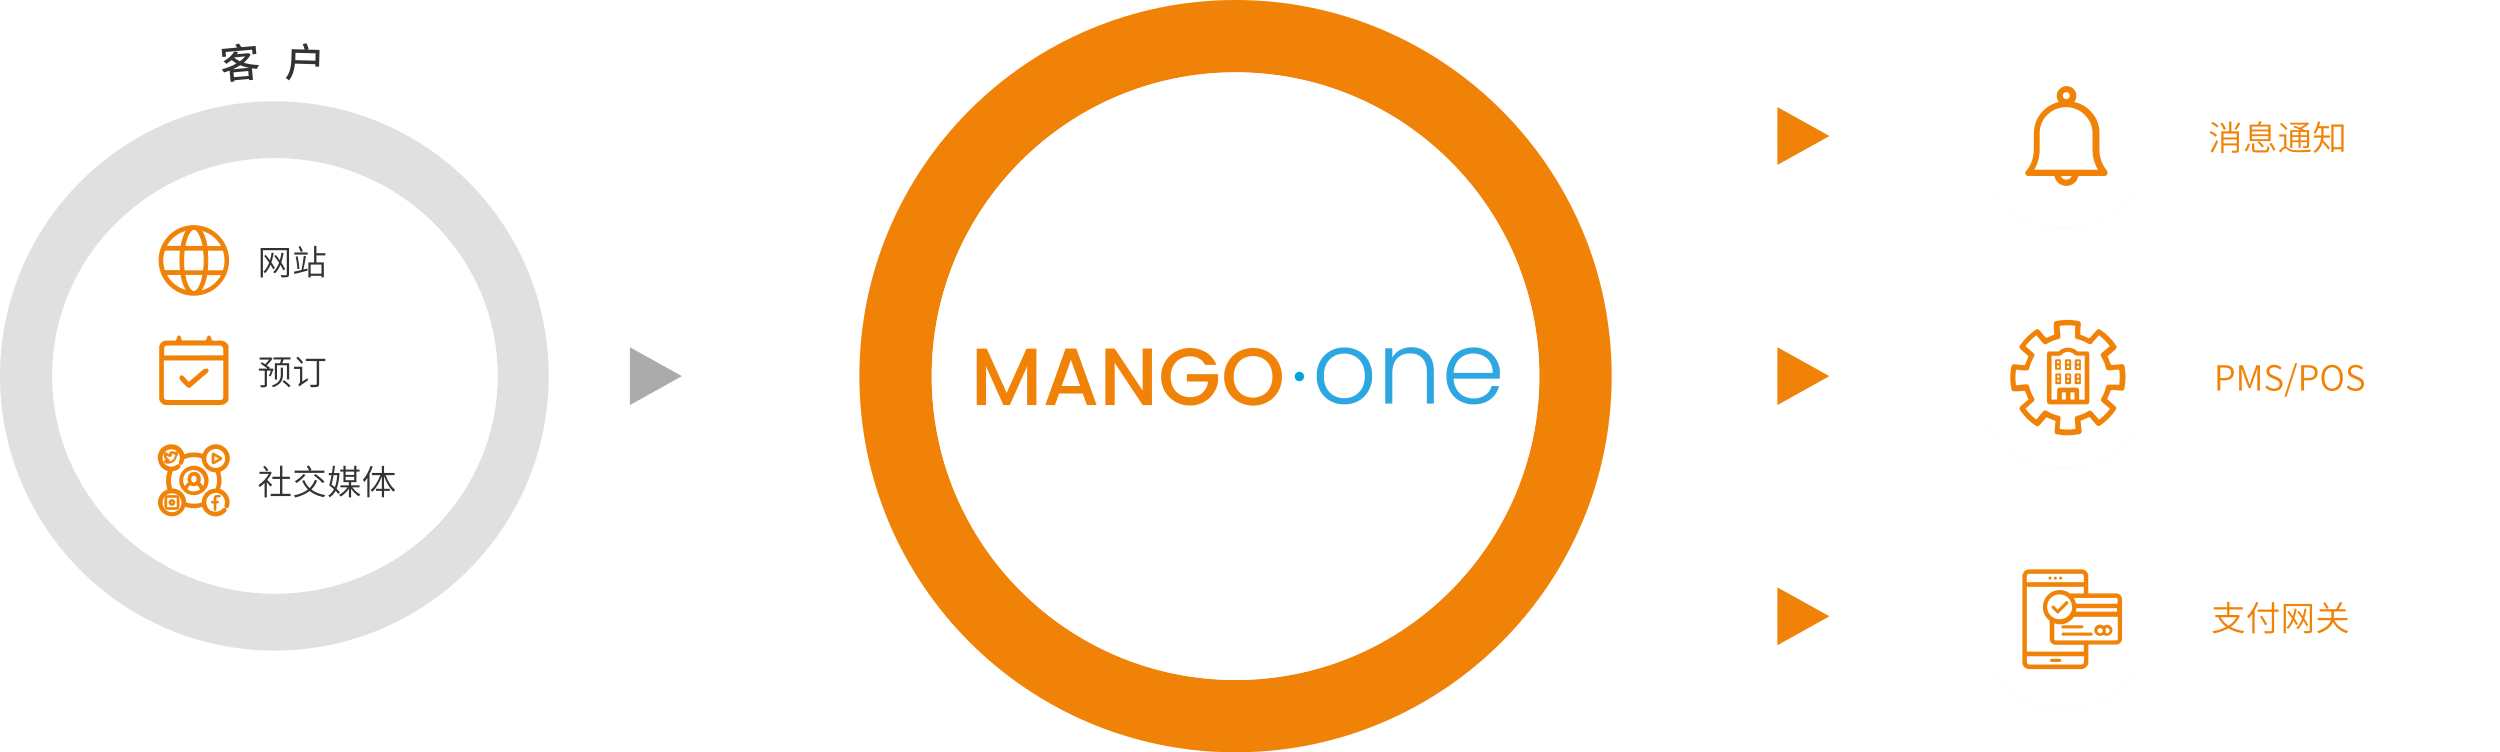 <svg width="864" height="260" viewBox="0 0 864 260" fill="none" xmlns="http://www.w3.org/2000/svg">
<path d="M427 260C498.797 260 557 201.797 557 130C557 58.203 498.797 0 427 0C355.203 0 297 58.203 297 130C297 201.797 355.203 260 427 260Z" fill="#F08307"/>
<g filter="url(#filter0_d_200_270)">
<path d="M427 235C484.99 235 532 187.99 532 130C532 72.01 484.99 25 427 25C369.01 25 322 72.01 322 130C322 187.99 369.01 235 427 235Z" fill="url(#paint0_linear_200_270)"/>
<path d="M427 235C484.99 235 532 187.99 532 130C532 72.01 484.99 25 427 25C369.01 25 322 72.01 322 130C322 187.99 369.01 235 427 235Z" fill="white"/>
</g>
<path d="M358.183 120.491V140.001H354.971V126.626L349.001 140.001H346.774L340.778 126.626V140.001H337.563V120.491H341.029L347.901 135.789L354.754 120.491H358.183Z" fill="#F08307"/>
<path d="M374.209 136.013H366.012L364.604 139.997H361.252L368.264 120.462H371.976L378.988 140H375.616L374.209 136.013ZM373.307 133.404L370.123 124.335L366.914 133.404H373.307Z" fill="#F08307"/>
<path d="M398.121 140H394.912L385.25 125.43V140H382.029V120.462H385.241L394.903 135.003V120.462H398.112L398.121 140Z" fill="#F08307"/>
<path d="M416.514 126.105C416.049 125.175 415.313 124.407 414.401 123.903C413.441 123.39 412.364 123.133 411.275 123.157C410.063 123.136 408.868 123.436 407.811 124.028C406.802 124.61 405.98 125.467 405.442 126.498C404.853 127.641 404.559 128.912 404.585 130.197C404.558 131.488 404.853 132.766 405.442 133.917C405.978 134.956 406.805 135.819 407.823 136.401C408.879 136.992 410.075 137.293 411.286 137.272C413.033 137.272 414.452 136.785 415.54 135.812C416.629 134.839 417.295 133.519 417.539 131.853H410.178V129.292H420.965V131.788C420.655 134.122 419.498 136.262 417.712 137.803C415.927 139.345 413.637 140.181 411.275 140.154C409.511 140.174 407.772 139.734 406.232 138.877C404.73 138.044 403.48 136.823 402.615 135.342C401.71 133.781 401.247 132.005 401.276 130.203C401.251 128.406 401.713 126.637 402.615 125.081C403.477 123.585 404.733 122.352 406.247 121.515C407.882 120.635 409.719 120.196 411.577 120.24C413.434 120.285 415.248 120.811 416.839 121.768C418.463 122.789 419.705 124.312 420.374 126.105H416.514Z" fill="#F08307"/>
<path d="M428.02 138.919C426.507 138.087 425.252 136.859 424.388 135.368C423.484 133.802 423.022 132.023 423.049 130.217C423.024 128.421 423.487 126.651 424.388 125.095C425.248 123.594 426.504 122.356 428.02 121.515C429.568 120.677 431.301 120.238 433.062 120.238C434.823 120.238 436.557 120.677 438.104 121.515C439.614 122.347 440.865 123.575 441.722 125.066C442.618 126.629 443.076 128.403 443.047 130.203C443.078 132.012 442.62 133.796 441.722 135.368C440.866 136.86 439.615 138.089 438.104 138.919C436.557 139.757 434.823 140.196 433.062 140.196C431.301 140.196 429.568 139.757 428.02 138.919ZM436.511 136.534C437.533 135.939 438.36 135.061 438.893 134.007C439.483 132.827 439.777 131.521 439.749 130.203C439.778 128.889 439.484 127.587 438.893 126.412C438.358 125.367 437.531 124.5 436.511 123.914C435.446 123.344 434.257 123.046 433.048 123.046C431.839 123.046 430.65 123.344 429.585 123.914C428.565 124.5 427.738 125.367 427.203 126.412C426.611 127.587 426.317 128.888 426.347 130.203C426.317 131.522 426.611 132.828 427.203 134.007C427.736 135.061 428.563 135.939 429.585 136.534C430.646 137.115 431.837 137.419 433.048 137.419C434.259 137.419 435.45 137.115 436.511 136.534Z" fill="#F08307"/>
<path d="M448.269 130.931C448.11 130.771 448.001 130.568 447.958 130.347C447.915 130.126 447.938 129.898 448.025 129.69C448.112 129.482 448.259 129.305 448.447 129.18C448.636 129.056 448.857 128.99 449.083 128.99C449.228 128.988 449.372 129.015 449.506 129.07C449.641 129.125 449.763 129.206 449.865 129.309C450.07 129.53 450.184 129.819 450.184 130.12C450.184 130.421 450.07 130.711 449.865 130.931C449.763 131.035 449.641 131.117 449.507 131.171C449.372 131.226 449.228 131.253 449.083 131.25C448.932 131.255 448.782 131.23 448.642 131.175C448.502 131.12 448.375 131.037 448.269 130.931Z" fill="#00A3D9" stroke="#00A3D9" stroke-miterlimit="10"/>
<path d="M459.69 138.561C458.252 137.758 457.069 136.567 456.278 135.126C455.418 133.528 454.988 131.734 455.03 129.921C454.988 128.106 455.424 126.311 456.295 124.717C457.099 123.272 458.294 122.082 459.744 121.282C461.241 120.463 462.925 120.047 464.632 120.072C466.344 120.048 468.034 120.465 469.537 121.282C470.991 122.076 472.186 123.268 472.983 124.717C473.845 126.314 474.274 128.108 474.231 129.921C474.27 131.731 473.834 133.519 472.966 135.109C472.159 136.566 470.952 137.764 469.486 138.561C467.974 139.375 466.279 139.791 464.561 139.77C462.859 139.796 461.18 139.379 459.69 138.561ZM468.078 136.774C469.182 136.175 470.091 135.274 470.699 134.178C471.365 133.023 471.699 131.6 471.699 129.91C471.699 128.22 471.371 126.797 470.716 125.641C470.119 124.544 469.214 123.643 468.112 123.049C467.027 122.484 465.821 122.19 464.596 122.19C463.372 122.19 462.166 122.484 461.08 123.049C459.981 123.641 459.081 124.543 458.493 125.641C457.848 126.801 457.526 128.223 457.526 129.91C457.526 131.596 457.848 133.019 458.493 134.178C459.078 135.275 459.971 136.177 461.063 136.774C462.14 137.346 463.343 137.64 464.563 137.627C465.788 137.638 466.996 137.345 468.078 136.774Z" fill="#2EA7E0"/>
<path d="M493.363 122.121C494.816 123.536 495.543 125.587 495.545 128.273V139.488H493.118V128.552C493.118 126.475 492.596 124.886 491.553 123.786C490.51 122.686 489.082 122.136 487.27 122.138C485.416 122.138 483.939 122.723 482.839 123.891C481.739 125.06 481.188 126.778 481.186 129.045V139.488H478.733V120.351H481.195V123.612C481.779 122.47 482.699 121.534 483.833 120.929C485.035 120.298 486.377 119.979 487.736 120.001C490.033 120.001 491.909 120.708 493.363 122.121Z" fill="#2EA7E0"/>
<path d="M518.297 130.866H502.366C502.395 132.174 502.759 133.453 503.422 134.582C504.019 135.576 504.884 136.383 505.917 136.913C506.963 137.442 508.122 137.712 509.295 137.701C510.726 137.749 512.135 137.345 513.321 136.546C514.397 135.797 515.166 134.685 515.485 133.416H518.086C517.649 135.245 516.586 136.866 515.08 138C513.543 139.182 511.615 139.772 509.295 139.77C507.599 139.797 505.925 139.38 504.441 138.561C503.018 137.758 501.855 136.566 501.089 135.126C500.251 133.521 499.834 131.73 499.876 129.921C499.834 128.109 500.245 126.314 501.072 124.699C501.822 123.251 502.984 122.055 504.413 121.262C505.91 120.452 507.592 120.042 509.295 120.072C510.973 120.034 512.63 120.444 514.095 121.262C515.428 122.019 516.524 123.13 517.261 124.472C518.006 125.843 518.387 127.381 518.369 128.939C518.369 129.782 518.343 130.425 518.297 130.866ZM515.011 125.223C514.436 124.242 513.586 123.45 512.564 122.946C511.516 122.428 510.36 122.164 509.189 122.175C507.463 122.137 505.788 122.765 504.515 123.928C503.225 125.095 502.509 126.742 502.368 128.868H515.873C515.932 127.597 515.634 126.334 515.011 125.223Z" fill="#2EA7E0"/>
<g style="mix-blend-mode:multiply" opacity="0.55">
<path d="M235.671 129.989L217.691 120V140L235.671 129.989Z" fill="#666666"/>
</g>
<path d="M77.969 17.978L78.114 19.581L76.845 19.695L76.594 16.92L81.949 16.441C81.736 16.108 81.508 15.763 81.312 15.458L82.567 15.036C82.839 15.405 83.193 15.893 83.441 16.307L88.335 15.869L88.586 18.643L87.275 18.761L87.13 17.157L77.969 17.978ZM80.448 23.941L86.012 23.442C84.938 23.229 83.956 22.938 83.022 22.557C82.226 23.078 81.367 23.535 80.448 23.941ZM80.836 26.675L85.953 26.216L85.802 24.543L80.685 25.002L80.836 26.675ZM80.976 19.831L80.899 19.908C81.449 20.393 82.133 20.81 82.925 21.174C83.636 20.647 84.248 20.1 84.713 19.496L80.976 19.831ZM85.705 18.339L86.647 18.803C86.083 19.88 85.242 20.84 84.236 21.675C85.812 22.167 87.621 22.427 89.537 22.48C89.286 22.811 88.962 23.417 88.813 23.796C88.22 23.764 87.638 23.704 87.068 23.615L87.427 27.588L86.088 27.708L86.05 27.29L80.933 27.748L80.973 28.195L79.704 28.308L79.35 24.39C78.698 24.645 78.029 24.86 77.371 25.046C77.229 24.721 76.904 24.23 76.654 23.957C78.413 23.504 80.221 22.822 81.742 21.927C81.134 21.574 80.564 21.175 80.045 20.73C79.511 21.199 78.891 21.648 78.184 22.063C77.99 21.785 77.544 21.361 77.246 21.177C79.086 20.225 80.306 18.949 80.909 17.841L82.313 17.982C82.168 18.248 81.993 18.489 81.82 18.743L85.501 18.414L85.705 18.339Z" fill="#333333"/>
<path d="M102.033 20.782L109.002 20.969L109.071 18.436L102.115 18.249L102.065 20.111C102.059 20.335 102.053 20.545 102.033 20.782ZM105.969 17.134L110.433 17.254L110.276 23.048L108.947 23.012L108.969 22.187L101.944 21.998C101.722 23.981 101.185 26.235 99.868 27.797C99.636 27.552 99.074 27.131 98.756 26.982C100.419 25.024 100.666 22.132 100.721 20.075L100.805 16.996L105.283 17.116C105.158 16.567 104.87 15.816 104.634 15.236L105.917 14.934C106.207 15.572 106.535 16.393 106.674 16.943L105.969 17.134Z" fill="#333333"/>
<g style="mix-blend-mode:multiply" opacity="0.55">
<path d="M94.822 224.847C147.191 224.847 189.644 182.348 189.644 129.923C189.644 77.499 147.191 35 94.822 35C42.453 35 0 77.499 0 129.923C0 182.348 42.453 224.847 94.822 224.847Z" fill="#C7C7C7"/>
</g>
<g filter="url(#filter1_d_200_270)">
<path d="M94.984 205.176C137.501 205.176 171.968 171.484 171.968 129.923C171.968 88.362 137.501 54.67 94.984 54.67C52.467 54.67 18 88.362 18 129.923C18 171.484 52.467 205.176 94.984 205.176Z" fill="url(#paint1_linear_200_270)"/>
<path d="M94.984 205.176C137.501 205.176 171.968 171.484 171.968 129.923C171.968 88.362 137.501 54.67 94.984 54.67C52.467 54.67 18 88.362 18 129.923C18 171.484 52.467 205.176 94.984 205.176Z" fill="white"/>
</g>
<path d="M95 92.588L94.46 93.092C94.22 92.636 93.884 92.072 93.5 91.472C93.008 92.624 92.408 93.608 91.664 94.388C91.544 94.268 91.208 94.04 91.04 93.932C91.892 93.128 92.528 92.036 93.008 90.764C92.468 89.972 91.88 89.18 91.328 88.496L91.82 88.064C92.312 88.64 92.816 89.3 93.284 89.948C93.524 89.132 93.716 88.268 93.86 87.332L94.604 87.416C94.4 88.592 94.136 89.684 93.8 90.68C94.28 91.376 94.712 92.06 95 92.588ZM98.528 93.02L97.952 93.476C97.712 92.924 97.352 92.252 96.92 91.544C96.44 92.708 95.828 93.68 95.048 94.472C94.904 94.352 94.592 94.136 94.412 94.04C95.3 93.212 95.96 92.108 96.452 90.8C95.912 89.996 95.336 89.192 94.784 88.496L95.312 88.112C95.792 88.676 96.272 89.312 96.716 89.972C96.956 89.156 97.136 88.28 97.28 87.356L98 87.452C97.808 88.64 97.556 89.732 97.22 90.716C97.772 91.556 98.228 92.372 98.528 93.02ZM99.896 85.712V94.82C99.896 95.348 99.752 95.6 99.38 95.732C99.008 95.864 98.384 95.888 97.304 95.876C97.256 95.66 97.112 95.312 97.004 95.084C97.808 95.12 98.576 95.108 98.792 95.108C99.008 95.096 99.104 95.024 99.104 94.82V86.468H90.872V95.888H90.08V85.712H99.896ZM104.672 86.828L103.94 87.08C103.808 86.588 103.46 85.82 103.136 85.256L103.796 85.04C104.168 85.604 104.516 86.348 104.672 86.828ZM104.852 93.128L106.208 92.804L106.292 93.524C104.708 93.944 103.016 94.376 101.78 94.688L101.576 93.908C102.284 93.752 103.196 93.536 104.204 93.296C104.504 92 104.828 89.876 104.984 88.4L105.74 88.544C105.5 89.984 105.176 91.856 104.852 93.128ZM102.212 88.676L102.848 88.556C103.136 89.948 103.412 91.7 103.484 92.888L102.8 93.02C102.74 91.832 102.5 90.056 102.212 88.676ZM101.72 87.992V87.248H106.328V87.992H101.72ZM111.104 94.58V91.448H107.36V94.58H111.104ZM112.436 88.268H109.352V90.692H111.92V95.852H111.104V95.324H107.36V95.9H106.58V90.692H108.548V84.968H109.352V87.5H112.436V88.268Z" fill="#333333"/>
<path d="M78.974 90C78.974 92.373 78.271 94.694 76.954 96.667C75.637 98.64 73.765 100.178 71.575 101.087C69.384 101.995 66.974 102.232 64.649 101.769C62.323 101.306 60.187 100.164 58.511 98.485C56.834 96.807 55.693 94.669 55.23 92.341C54.768 90.013 55.005 87.6 55.913 85.408C56.82 83.215 58.356 81.341 60.328 80.022C62.299 78.704 64.616 78 66.987 78C70.166 78 73.215 79.264 75.463 81.515C77.711 83.765 78.974 86.817 78.974 90ZM63.631 86.424C63.339 88.815 63.339 91.233 63.631 93.624H70.368C70.684 91.234 70.684 88.814 70.368 86.424H63.631ZM62.408 86.424H57.11C56.894 86.424 56.822 86.424 56.75 86.664C56.293 88.113 56.13 89.639 56.271 91.152C56.355 91.974 56.549 92.781 56.846 93.552H62.408C62.146 91.175 62.146 88.777 62.408 86.4V86.424ZM77.176 93.624C77.997 91.294 77.997 88.754 77.176 86.424H71.59C71.856 88.817 71.856 91.231 71.59 93.624H77.176ZM70.176 85.2C70.166 85.144 70.166 85.088 70.176 85.032C69.951 83.581 69.507 82.173 68.857 80.856C68.612 80.334 68.251 79.874 67.802 79.512C67.652 79.384 67.473 79.296 67.281 79.254C67.089 79.212 66.889 79.218 66.7 79.272C66.244 79.452 65.864 79.782 65.621 80.208C64.985 81.148 64.53 82.198 64.278 83.304C64.11 83.928 63.966 84.552 63.823 85.2H70.176ZM63.846 94.8V94.992C64.085 96.406 64.52 97.78 65.141 99.072C65.386 99.601 65.746 100.069 66.196 100.44C66.415 100.651 66.707 100.769 67.011 100.769C67.315 100.769 67.607 100.651 67.826 100.44C68.075 100.215 68.3 99.966 68.498 99.696C69.193 98.568 69.68 97.324 69.936 96.024C69.936 95.64 70.104 95.232 70.2 94.8H63.846ZM64.59 79.488C62.687 79.939 60.941 80.892 59.531 82.248C58.647 83.085 57.923 84.077 57.397 85.176H62.408C62.6 85.176 62.624 85.176 62.648 84.912C62.848 83.66 63.194 82.435 63.679 81.264C63.919 80.664 64.254 80.088 64.59 79.488ZM57.397 94.824C58.11 96.242 59.122 97.488 60.364 98.474C61.606 99.461 63.048 100.164 64.59 100.536C64.59 100.392 64.446 100.32 64.398 100.224L64.23 99.936C63.416 98.444 62.872 96.818 62.624 95.136C62.624 94.896 62.624 94.824 62.264 94.824H57.397ZM76.721 85.224C76.005 83.809 74.991 82.565 73.75 81.579C72.508 80.593 71.068 79.888 69.528 79.512C69.72 79.848 69.888 80.112 70.032 80.4C70.754 81.826 71.248 83.356 71.494 84.936C71.494 85.176 71.614 85.248 71.83 85.248H76.577L76.721 85.224ZM69.528 100.584C71.068 100.215 72.508 99.515 73.75 98.533C74.992 97.551 76.006 96.31 76.721 94.896H76.601H71.59C71.543 94.905 71.499 94.928 71.465 94.962C71.43 94.996 71.407 95.04 71.398 95.088C71.104 97.022 70.419 98.876 69.385 100.536L69.528 100.584Z" fill="#F08307" stroke="#F08307" stroke-width="0.4"/>
<path d="M94.064 127.36L94.556 127.504C94.22 128.404 93.848 129.436 93.524 130.072L92.912 129.916C93.128 129.448 93.404 128.764 93.62 128.104H92.252V132.94C92.252 133.396 92.156 133.612 91.832 133.744C91.508 133.876 90.992 133.888 90.164 133.888C90.128 133.66 90.02 133.348 89.912 133.132C90.548 133.144 91.1 133.144 91.256 133.132C91.436 133.12 91.484 133.084 91.484 132.928V128.104H89.48V127.384H92.468C91.808 126.868 90.848 126.172 90.092 125.668L90.548 125.164C90.872 125.38 91.244 125.632 91.628 125.884C92.12 125.464 92.636 124.84 93.044 124.276H89.732V123.568H93.56L93.692 123.52L94.184 123.868C93.668 124.72 92.888 125.644 92.18 126.268C92.612 126.568 93.02 126.868 93.296 127.096L93.068 127.384H93.944L94.064 127.36ZM97.784 127.036V129.472C97.784 130.96 97.424 132.76 94.4 133.852C94.304 133.684 94.088 133.42 93.92 133.276C96.764 132.316 97.04 130.696 97.04 129.46V127.036H97.784ZM97.64 131.872L98.168 131.392C98.936 131.968 99.932 132.796 100.412 133.324L99.86 133.876C99.392 133.348 98.42 132.472 97.64 131.872ZM94.544 123.52H100.412V124.24H98.012C97.868 124.672 97.712 125.128 97.556 125.512H99.944V131.152H99.164V126.244H95.732V131.176H94.988V125.512H96.788C96.908 125.128 97.04 124.648 97.136 124.24H94.544V123.52ZM104.768 125.176L104.192 125.752C103.82 125.212 103.04 124.36 102.404 123.736L102.944 123.244C103.58 123.832 104.384 124.648 104.768 125.176ZM104.456 131.872L106.232 130.696C106.28 130.924 106.388 131.236 106.472 131.392C104 133.12 103.652 133.36 103.472 133.588C103.4 133.396 103.208 133.072 103.064 132.904C103.28 132.772 103.688 132.412 103.688 131.896V127.504H101.612V126.736H104.456V131.872ZM112.436 124V124.792H110.288V132.688C110.288 133.264 110.144 133.528 109.736 133.672C109.304 133.816 108.572 133.84 107.432 133.84C107.384 133.6 107.252 133.216 107.108 132.976C108.02 133.012 108.884 133 109.136 132.988C109.364 132.976 109.46 132.904 109.46 132.676V124.792H105.692V124H112.436Z" fill="#333333"/>
<path d="M78.974 119.423V138.246C78.711 138.764 78.31 139.2 77.815 139.507C77.321 139.813 76.751 139.977 76.17 139.982C70.039 139.982 63.909 139.982 57.778 139.982C57.401 140.028 57.019 139.986 56.661 139.86C56.302 139.735 55.977 139.529 55.711 139.258C55.445 138.987 55.245 138.659 55.126 138.299C55.006 137.938 54.971 137.556 55.023 137.18V120.489C54.974 120.11 55.013 119.725 55.136 119.364C55.26 119.003 55.466 118.675 55.737 118.406C56.009 118.137 56.339 117.935 56.701 117.814C57.064 117.694 57.45 117.658 57.828 117.711H60.782L61.427 116H62.296L62.891 117.637H71.156L71.802 116H72.67L73.291 117.711C74.035 117.748 74.78 117.748 75.524 117.711C76.207 117.596 76.908 117.699 77.528 118.007C78.147 118.314 78.654 118.81 78.974 119.423ZM56.637 124.581C56.637 128.847 56.637 133.013 56.637 137.155C56.637 138.073 57.232 138.246 58.002 138.246C63.909 138.246 69.841 138.246 75.748 138.246C76.914 138.246 77.162 137.973 77.162 136.783C77.162 133.956 77.162 131.153 77.162 128.326V124.581H56.637ZM77.162 122.795C77.162 122.027 77.162 121.357 77.162 120.687C77.162 120.018 76.741 119.398 75.847 119.423H58.126C57.431 119.423 56.786 119.422 56.736 120.365C56.686 121.307 56.736 121.977 56.736 122.845L77.162 122.795Z" fill="#F08307"/>
<path d="M65.224 131.996L69.692 128.177C69.924 127.898 70.212 127.671 70.536 127.507C70.958 127.507 71.603 127.21 71.901 127.507C72.199 127.805 72.149 128.45 71.677 128.847L68.997 131.153L66.093 133.633C66.001 133.756 65.881 133.856 65.743 133.925C65.605 133.994 65.453 134.03 65.299 134.03C65.145 134.03 64.993 133.994 64.855 133.925C64.717 133.856 64.597 133.756 64.505 133.633C63.76 132.864 62.941 132.145 62.271 131.327C62.155 131.139 62.083 130.928 62.061 130.709C62.04 130.489 62.069 130.268 62.147 130.062C62.519 129.491 63.09 129.715 63.487 130.062L65.224 131.996Z" fill="#F08307"/>
<path d="M92.72 162.528L92.084 162.924C91.856 162.492 91.388 161.808 90.944 161.328L91.544 160.98C92 161.448 92.504 162.096 92.72 162.528ZM94.04 167.556L93.536 168.204C93.272 167.856 92.684 167.172 92.216 166.656V171.9H91.436V166.932C90.884 167.496 90.296 167.988 89.72 168.36C89.648 168.132 89.468 167.748 89.36 167.604C90.68 166.788 92.108 165.312 92.888 163.776H89.66V163.044H93.308L93.464 163.008L93.896 163.32C93.536 164.22 92.996 165.096 92.372 165.876C92.84 166.332 93.776 167.292 94.04 167.556ZM97.58 170.652H100.436V171.432H93.56V170.652H96.776V165.528H94.136V164.748H96.776V160.932H97.58V164.748H100.184V165.528H97.58V170.652ZM112.1 162.648V163.428H101.816V162.648H106.844C106.688 162.228 106.34 161.604 106.028 161.136L106.76 160.872C107.108 161.34 107.492 162 107.648 162.408L107.048 162.648H112.1ZM108.428 164.304L109.04 163.848C110.144 164.592 111.488 165.684 112.136 166.452L111.476 166.968C110.876 166.2 109.544 165.072 108.428 164.304ZM104.852 163.848L105.608 164.148C104.804 165.18 103.544 166.236 102.488 166.92C102.356 166.764 102.056 166.464 101.876 166.32C102.932 165.72 104.12 164.772 104.852 163.848ZM108.812 165.864L109.616 166.092C109.124 167.34 108.452 168.348 107.6 169.164C108.848 170.136 110.456 170.772 112.412 171.096C112.244 171.276 112.028 171.6 111.92 171.828C109.916 171.444 108.284 170.748 107 169.692C105.68 170.748 104.012 171.444 102.044 171.948C101.96 171.756 101.72 171.384 101.564 171.216C103.52 170.796 105.152 170.16 106.424 169.164C105.584 168.348 104.924 167.34 104.444 166.164L105.164 165.936C105.584 166.992 106.196 167.904 107.012 168.66C107.792 167.904 108.404 166.992 108.812 165.864ZM116.552 164.196H115.304C115.088 165.384 114.836 166.536 114.608 167.46C114.968 167.736 115.364 168.048 115.724 168.36C116.144 167.256 116.42 165.876 116.552 164.196ZM117.452 170.16L116.888 170.712C116.672 170.388 116.36 170.016 115.976 169.632C115.448 170.628 114.764 171.36 113.924 171.888C113.816 171.696 113.612 171.408 113.444 171.252C114.236 170.808 114.896 170.088 115.412 169.08C114.884 168.6 114.32 168.12 113.78 167.736C114.056 166.824 114.344 165.528 114.584 164.196H113.624V163.464H114.716C114.848 162.6 114.98 161.736 115.052 160.98L115.772 161.016C115.688 161.772 115.568 162.624 115.424 163.464H116.732L116.864 163.44L117.332 163.512C117.2 165.792 116.876 167.544 116.324 168.9C116.792 169.332 117.188 169.788 117.452 170.16ZM119.444 164.772V165.948H122.408V164.772H119.444ZM122.408 162.996H119.444V164.136H122.408V162.996ZM124.256 168.432H121.784C122.48 169.428 123.584 170.424 124.568 170.916C124.376 171.072 124.124 171.348 124.004 171.552C123.092 170.988 122.06 169.956 121.34 168.912V171.912H120.572V168.888C119.852 170.016 118.784 171.048 117.74 171.612C117.596 171.408 117.356 171.12 117.188 170.976C118.28 170.484 119.396 169.488 120.08 168.432H117.644V167.736H120.572V166.62H118.7V162.996H117.596V162.3H118.7V160.968H119.444V162.3H122.408V160.968H123.176V162.3H124.268V162.996H123.176V166.62H121.34V167.736H124.256V168.432ZM128.06 161.016L128.804 161.232C128.504 162.108 128.132 162.996 127.712 163.824V171.888H126.956V165.132C126.62 165.684 126.248 166.176 125.876 166.608C125.804 166.416 125.564 166.02 125.408 165.828C126.476 164.652 127.46 162.852 128.06 161.016ZM136.364 164.208H133.268C134 166.248 135.248 168.276 136.568 169.296C136.388 169.44 136.112 169.716 135.956 169.932C134.672 168.792 133.472 166.704 132.728 164.58V168.924H134.72V169.644H132.728V171.852H131.96V169.644H129.92V168.924H131.96V164.628C131.18 166.776 129.968 168.804 128.672 169.956C128.528 169.776 128.276 169.5 128.096 169.356C129.416 168.312 130.7 166.26 131.444 164.208H128.528V163.44H131.96V161.004H132.728V163.44H136.364V164.208Z" fill="#333333"/>
<path d="M75.13 154L75.643 154.123C76.595 154.364 77.439 154.916 78.043 155.693C78.647 156.47 78.974 157.427 78.974 158.412C78.974 159.397 78.647 160.354 78.043 161.131C77.439 161.908 76.595 162.46 75.643 162.701H75.499C76.299 164.821 76.299 167.162 75.499 169.283L76.299 169.571C77.28 170.01 78.067 170.794 78.512 171.775C78.958 172.756 79.031 173.867 78.718 174.898C78.663 175.038 78.562 175.155 78.43 175.227C78.205 175.227 77.959 175.083 78.02 174.795C78.082 174.507 78.144 174.281 78.164 174.034C78.23 173.549 78.197 173.056 78.069 172.584C77.94 172.112 77.718 171.671 77.416 171.287C77.114 170.903 76.737 170.584 76.309 170.349C75.881 170.114 75.642 170.009 75.148 169.923C74.654 169.837 74.31 169.869 73.822 169.986C73.334 170.103 72.855 170.29 72.453 170.591C72.052 170.892 71.609 171.276 71.359 171.711C71.108 172.147 70.926 172.601 70.868 173.101C70.809 173.6 70.853 174.107 70.996 174.589C71.139 175.072 71.34 175.643 71.661 176.029C71.983 176.416 72.18 176.644 72.627 176.871C73.075 177.099 73.564 177.232 74.064 177.264C74.634 177.341 75.214 177.281 75.756 177.087C76.298 176.894 76.787 176.574 77.18 176.153L77.303 176.029C77.371 175.969 77.458 175.935 77.549 175.935C77.64 175.935 77.727 175.969 77.795 176.029C77.854 176.094 77.887 176.178 77.887 176.266C77.887 176.354 77.854 176.438 77.795 176.503C77.612 176.71 77.414 176.903 77.201 177.078C76.625 177.523 75.949 177.818 75.233 177.939C74.516 178.059 73.782 178.001 73.093 177.77C72.404 177.538 71.783 177.14 71.284 176.61C70.785 176.081 70.423 175.436 70.231 174.734C70.226 174.679 70.226 174.624 70.231 174.569C68.114 175.392 65.767 175.392 63.651 174.569V174.795C63.37 175.763 62.768 176.605 61.945 177.182C61.122 177.76 60.127 178.038 59.125 177.971C58.123 177.904 57.174 177.495 56.435 176.813C55.696 176.131 55.212 175.216 55.062 174.219V173.17C55.172 172.377 55.496 171.629 55.998 171.006C56.5 170.382 57.161 169.908 57.911 169.632L58.423 169.468C57.569 167.195 57.636 164.678 58.608 162.454H58.505C57.685 162.321 56.924 161.941 56.324 161.364C55.723 160.788 55.312 160.041 55.144 159.225C55.144 159.039 55.144 158.854 55 158.649V157.661V157.558C55.101 156.832 55.393 156.145 55.847 155.57C56.302 154.995 56.901 154.552 57.583 154.288C57.911 154.165 58.259 154.103 58.608 154H59.592H59.715C60.639 154.101 61.502 154.515 62.161 155.172C62.82 155.83 63.237 156.693 63.343 157.62C65.565 156.635 68.084 156.568 70.354 157.435C70.351 157.394 70.351 157.353 70.354 157.312C70.546 156.566 70.928 155.883 71.464 155.331C72 154.779 72.67 154.377 73.408 154.165L74.105 154H75.13ZM66.93 174.569C67.974 174.576 69.01 174.387 69.985 174.014C70.015 174.009 70.043 173.998 70.069 173.982C70.094 173.965 70.116 173.944 70.134 173.919C70.151 173.894 70.163 173.866 70.169 173.836C70.175 173.807 70.175 173.776 70.169 173.746C70.177 173.387 70.219 173.029 70.292 172.677C70.517 171.703 71.066 170.836 71.849 170.219C72.632 169.601 73.602 169.271 74.597 169.283C74.72 169.283 74.823 169.283 74.884 169.118C75.649 167.133 75.649 164.933 74.884 162.948C74.871 162.897 74.842 162.851 74.802 162.818C74.761 162.785 74.711 162.765 74.659 162.762C74.379 162.783 74.098 162.783 73.818 162.762C72.789 162.582 71.856 162.04 71.188 161.234C70.52 160.428 70.159 159.409 70.169 158.361C70.175 158.328 70.174 158.295 70.167 158.263C70.16 158.23 70.147 158.2 70.127 158.173C70.108 158.146 70.084 158.124 70.056 158.106C70.028 158.089 69.997 158.078 69.964 158.073C68.913 157.674 67.793 157.491 66.67 157.533C65.547 157.575 64.444 157.843 63.425 158.32C63.388 158.342 63.356 158.372 63.332 158.407C63.307 158.442 63.29 158.483 63.282 158.525C63.138 158.998 63.036 159.492 62.872 159.965C62.849 160.018 62.815 160.065 62.772 160.103C62.728 160.141 62.676 160.168 62.621 160.182C62.565 160.196 62.507 160.196 62.451 160.184C62.395 160.171 62.342 160.145 62.298 160.109C62.154 159.965 62.298 159.8 62.298 159.615C62.457 159.212 62.567 158.791 62.626 158.361C62.643 157.577 62.394 156.81 61.92 156.187C61.446 155.563 60.775 155.12 60.017 154.931C59.258 154.741 58.458 154.815 57.748 155.142C57.037 155.469 56.459 156.028 56.107 156.728C55.755 157.429 55.652 158.228 55.813 158.996C55.974 159.763 56.39 160.452 56.993 160.951C57.597 161.449 58.351 161.727 59.132 161.739C59.914 161.75 60.676 161.495 61.293 161.014C61.56 160.808 61.765 160.808 61.908 161.014C62.052 161.22 61.908 161.405 61.703 161.611C61.103 162.053 60.395 162.323 59.653 162.392C59.602 162.397 59.552 162.414 59.509 162.443C59.466 162.472 59.431 162.511 59.407 162.557C58.941 163.578 58.68 164.682 58.642 165.805C58.603 166.927 58.786 168.047 59.182 169.098C59.182 169.262 59.305 169.324 59.489 169.324C59.755 169.293 60.023 169.293 60.289 169.324C61.316 169.505 62.246 170.047 62.911 170.854C63.576 171.661 63.933 172.679 63.917 173.726C63.905 173.788 63.917 173.853 63.952 173.907C63.986 173.961 64.04 173.999 64.102 174.014C65.023 174.344 65.993 174.517 66.972 174.528L66.93 174.569ZM78.266 158.463C78.27 157.725 78.056 157.003 77.65 156.387C77.244 155.772 76.664 155.292 75.986 155.007C75.307 154.723 74.559 154.648 73.837 154.791C73.116 154.934 72.453 155.289 71.933 155.81C71.412 156.332 71.059 156.998 70.916 157.722C70.774 158.446 70.849 159.196 71.132 159.877C71.416 160.558 71.894 161.14 72.508 161.547C73.121 161.955 73.841 162.17 74.577 162.166C75.566 162.166 76.515 161.771 77.215 161.069C77.914 160.367 78.308 159.415 78.308 158.422L78.266 158.463ZM59.428 177.469C60.163 177.473 60.883 177.258 61.497 176.85C62.11 176.443 62.589 175.862 62.872 175.181C63.156 174.499 63.231 173.749 63.088 173.025C62.946 172.301 62.592 171.636 62.072 171.114C61.552 170.592 60.889 170.237 60.167 170.094C59.445 169.951 58.698 170.026 58.019 170.311C57.34 170.595 56.761 171.075 56.355 171.691C55.949 172.306 55.734 173.029 55.738 173.767C55.749 174.745 56.141 175.681 56.831 176.373C57.52 177.065 58.453 177.459 59.428 177.469Z" fill="#F08307" stroke="#F08307" stroke-width="0.9" stroke-miterlimit="10"/>
<path d="M73.962 173.891H73.408C73.358 173.893 73.308 173.886 73.261 173.868C73.214 173.851 73.171 173.824 73.134 173.79C73.098 173.755 73.069 173.713 73.049 173.667C73.029 173.621 73.019 173.571 73.019 173.52C73.029 173.426 73.075 173.339 73.148 173.278C73.221 173.216 73.314 173.185 73.408 173.191C73.586 173.181 73.764 173.181 73.941 173.191C73.941 172.883 73.941 172.574 73.941 172.286C73.929 172.126 73.951 171.966 74.007 171.815C74.062 171.665 74.149 171.529 74.262 171.415C74.375 171.302 74.511 171.214 74.661 171.159C74.811 171.103 74.971 171.081 75.13 171.093H75.807C75.856 171.087 75.906 171.092 75.953 171.107C76 171.122 76.043 171.147 76.08 171.18C76.117 171.213 76.146 171.253 76.166 171.299C76.186 171.344 76.197 171.393 76.196 171.443C76.197 171.492 76.186 171.542 76.166 171.587C76.146 171.632 76.117 171.673 76.08 171.706C76.043 171.739 76 171.764 75.953 171.779C75.906 171.794 75.856 171.798 75.807 171.792H75.028C74.981 171.787 74.934 171.791 74.89 171.805C74.845 171.819 74.804 171.842 74.769 171.873C74.734 171.904 74.706 171.942 74.687 171.985C74.668 172.028 74.658 172.075 74.659 172.122V173.171H75.171C75.221 173.165 75.272 173.17 75.32 173.184C75.369 173.199 75.413 173.224 75.452 173.256C75.49 173.289 75.521 173.329 75.544 173.375C75.566 173.42 75.579 173.47 75.581 173.52C75.582 173.57 75.571 173.619 75.551 173.664C75.531 173.71 75.502 173.75 75.465 173.783C75.428 173.816 75.385 173.841 75.338 173.856C75.291 173.871 75.241 173.876 75.192 173.87H74.659V175.927C74.659 176.277 74.536 176.441 74.31 176.441C74.085 176.441 73.962 176.297 73.962 175.927C73.962 175.557 73.962 174.734 73.962 174.137V173.891Z" fill="#F08307" stroke="#F08307" stroke-width="0.2" stroke-miterlimit="10"/>
<path d="M67.033 161.24C67.978 161.244 68.9 161.529 69.683 162.059C70.466 162.589 71.075 163.341 71.433 164.218C71.791 165.095 71.881 166.059 71.693 166.988C71.505 167.917 71.046 168.769 70.375 169.436C69.704 170.104 68.852 170.556 67.924 170.737C66.997 170.918 66.037 170.819 65.166 170.453C64.295 170.086 63.551 169.469 63.03 168.678C62.508 167.888 62.232 166.96 62.236 166.012C62.239 165.383 62.365 164.76 62.608 164.18C62.85 163.599 63.204 163.073 63.65 162.629C64.095 162.186 64.623 161.836 65.204 161.597C65.784 161.359 66.406 161.238 67.033 161.24ZM70.128 168.666C70.727 167.834 70.995 166.809 70.879 165.79C70.763 164.771 70.272 163.832 69.502 163.158C68.732 162.483 67.739 162.122 66.718 162.144C65.696 162.166 64.719 162.57 63.979 163.277C63.338 164.023 62.986 164.976 62.986 165.961C62.986 166.946 63.338 167.899 63.979 168.645C64.233 167.887 64.749 167.245 65.434 166.835C65.192 166.323 65.107 165.75 65.188 165.19C65.202 164.724 65.389 164.281 65.711 163.947C66.033 163.612 66.468 163.41 66.93 163.379C67.391 163.307 67.862 163.416 68.245 163.685C68.627 163.953 68.891 164.36 68.981 164.819C69.17 165.507 69.097 166.24 68.775 166.876C69.416 167.301 69.893 167.932 70.128 168.666ZM67.013 170.126C67.863 170.114 68.69 169.849 69.39 169.365C69.424 169.325 69.442 169.274 69.442 169.221C69.442 169.169 69.424 169.118 69.39 169.077C69.31 168.743 69.163 168.429 68.959 168.153C68.755 167.877 68.497 167.646 68.201 167.473C68.156 167.432 68.098 167.41 68.037 167.41C67.977 167.41 67.919 167.432 67.874 167.473C67.585 167.645 67.256 167.736 66.92 167.736C66.585 167.736 66.255 167.645 65.967 167.473C65.916 167.437 65.855 167.418 65.793 167.418C65.731 167.418 65.67 167.437 65.619 167.473C65.042 167.832 64.624 168.399 64.45 169.057C64.429 169.114 64.429 169.178 64.452 169.235C64.475 169.292 64.518 169.338 64.573 169.365C65.285 169.873 66.139 170.14 67.013 170.126ZM68.181 165.539V165.272C68.179 164.985 68.074 164.71 67.886 164.494C67.698 164.279 67.439 164.139 67.156 164.099C67.009 164.076 66.859 164.082 66.715 164.117C66.57 164.152 66.434 164.215 66.314 164.303C66.194 164.391 66.093 164.502 66.016 164.629C65.938 164.757 65.887 164.898 65.865 165.046C65.803 165.386 65.803 165.734 65.865 166.074C65.905 166.346 66.045 166.594 66.257 166.769C66.469 166.944 66.738 167.033 67.013 167.02C67.29 167.019 67.557 166.919 67.767 166.738C67.977 166.557 68.117 166.307 68.16 166.033C68.178 165.869 68.184 165.704 68.181 165.539Z" fill="#F08307" stroke="#F08307" stroke-width="0.6" stroke-miterlimit="10"/>
<path d="M57.419 158.957C57.178 158.746 56.99 158.482 56.869 158.186C56.748 157.89 56.697 157.569 56.722 157.25C56.702 157.065 56.702 156.879 56.722 156.694C56.736 156.608 56.775 156.527 56.834 156.462C56.893 156.398 56.97 156.352 57.055 156.33C57.139 156.308 57.229 156.312 57.312 156.34C57.394 156.368 57.467 156.42 57.521 156.489C57.765 156.77 58.098 156.959 58.464 157.023V156.818C58.524 156.646 58.623 156.49 58.752 156.362C58.881 156.235 59.038 156.138 59.21 156.081C59.382 156.023 59.565 156.006 59.745 156.03C59.925 156.055 60.097 156.12 60.248 156.221C60.309 156.259 60.38 156.28 60.453 156.28C60.525 156.28 60.596 156.259 60.658 156.221C60.751 156.156 60.862 156.121 60.975 156.121C61.089 156.121 61.2 156.156 61.293 156.221C61.383 156.302 61.445 156.409 61.471 156.527C61.497 156.645 61.485 156.768 61.437 156.879C61.406 157.047 61.343 157.208 61.252 157.353C61.074 157.648 60.936 157.966 60.842 158.299C60.623 158.871 60.225 159.357 59.707 159.683C59.19 160.009 58.581 160.159 57.972 160.109H57.439C57.331 160.086 57.227 160.044 57.132 159.985C57.002 159.94 56.892 159.853 56.818 159.737C56.743 159.622 56.71 159.485 56.722 159.348C56.906 159.142 57.193 159.06 57.419 158.957ZM58.054 159.492C58.535 159.577 59.031 159.487 59.452 159.238C59.873 158.989 60.191 158.598 60.35 158.134C60.432 157.778 60.585 157.442 60.801 157.147C60.801 157.147 60.801 157.147 60.801 157.023C60.655 157.054 60.503 157.052 60.358 157.016C60.212 156.98 60.077 156.913 59.961 156.818C59.905 156.779 59.841 156.753 59.774 156.743C59.707 156.732 59.638 156.737 59.573 156.756C59.508 156.776 59.448 156.811 59.398 156.857C59.348 156.903 59.309 156.96 59.284 157.023C59.263 157.132 59.263 157.244 59.284 157.353C59.284 157.64 59.141 157.764 58.833 157.764C58.421 157.767 58.016 157.653 57.665 157.435L57.419 157.291C57.393 157.547 57.443 157.805 57.563 158.032C57.684 158.259 57.869 158.445 58.095 158.566C58.69 158.957 58.669 159.163 58.054 159.533V159.492Z" fill="#F08307" stroke="#F08307" stroke-width="0.2" stroke-miterlimit="10"/>
<path d="M73.265 158.443V157.127C73.265 156.612 73.634 156.407 74.085 156.653L76.381 157.99C76.811 158.258 76.832 158.69 76.381 158.937L74.044 160.274C73.613 160.52 73.244 160.274 73.244 159.8L73.265 158.443ZM73.982 159.513L75.786 158.464L73.982 157.435V159.513Z" fill="#F08307" stroke="#F08307" stroke-width="0.2" stroke-miterlimit="10"/>
<path d="M59.428 176.132H58.095C57.945 176.141 57.794 176.118 57.654 176.065C57.513 176.011 57.385 175.928 57.278 175.821C57.172 175.714 57.089 175.586 57.035 175.444C56.982 175.303 56.959 175.152 56.968 175.001V172.307C56.959 172.156 56.982 172.005 57.035 171.863C57.089 171.722 57.172 171.594 57.278 171.487C57.385 171.38 57.513 171.297 57.654 171.243C57.794 171.189 57.945 171.166 58.095 171.175H60.76C60.911 171.167 61.063 171.19 61.205 171.243C61.347 171.297 61.476 171.379 61.584 171.486C61.692 171.592 61.777 171.72 61.833 171.862C61.888 172.003 61.914 172.155 61.908 172.307V174.98C61.914 175.135 61.888 175.289 61.831 175.433C61.774 175.577 61.688 175.707 61.578 175.816C61.468 175.924 61.336 176.008 61.192 176.063C61.048 176.117 60.894 176.141 60.74 176.132H59.428ZM59.428 171.895H58.095C57.808 171.895 57.685 172.019 57.685 172.307V174.98C57.685 175.289 57.685 175.412 58.116 175.412H60.76C61.068 175.412 61.17 175.289 61.17 174.98V172.307C61.17 172.019 61.17 171.895 60.76 171.895H59.428Z" fill="#F08307" stroke="#F08307" stroke-width="0.2" stroke-miterlimit="10"/>
<path d="M60.494 173.664C60.489 173.944 60.374 174.211 60.175 174.407C59.975 174.604 59.707 174.713 59.428 174.713C59.147 174.708 58.879 174.594 58.68 174.394C58.481 174.195 58.367 173.926 58.362 173.644C58.367 173.364 58.482 173.097 58.681 172.901C58.881 172.705 59.149 172.595 59.428 172.595C59.709 172.6 59.977 172.714 60.176 172.914C60.375 173.113 60.489 173.382 60.494 173.664ZM59.776 173.664C59.776 173.619 59.767 173.575 59.75 173.533C59.732 173.492 59.706 173.455 59.673 173.424C59.641 173.393 59.602 173.369 59.56 173.354C59.517 173.339 59.473 173.332 59.428 173.335C59.382 173.332 59.336 173.339 59.293 173.355C59.251 173.372 59.212 173.398 59.181 173.431C59.149 173.465 59.126 173.505 59.112 173.549C59.098 173.593 59.094 173.639 59.1 173.685C59.1 173.73 59.109 173.774 59.127 173.816C59.144 173.857 59.17 173.894 59.203 173.925C59.236 173.956 59.274 173.98 59.317 173.995C59.359 174.01 59.404 174.017 59.448 174.014C59.495 174.014 59.541 174.005 59.584 173.986C59.627 173.967 59.665 173.939 59.696 173.904C59.727 173.868 59.75 173.827 59.764 173.782C59.778 173.738 59.782 173.69 59.776 173.644V173.664Z" fill="#F08307" stroke="#F08307" stroke-width="0.2" stroke-miterlimit="10"/>
<path d="M632.248 47.011L614.267 37V57L632.248 47.011Z" fill="#F08307"/>
<path d="M632.248 129.989L614.267 120V140L632.248 129.989Z" fill="#F08307"/>
<path d="M632.248 212.989L614.267 203V223L632.248 212.989Z" fill="#F08307"/>
<path d="M766.333 135V126.216H768.769C770.749 126.216 772.033 126.876 772.033 128.76C772.033 130.584 770.749 131.448 768.817 131.448H767.329V135H766.333ZM767.329 130.632H768.673C770.281 130.632 771.049 130.068 771.049 128.76C771.049 127.44 770.233 127.02 768.625 127.02H767.329V130.632ZM773.845 135V126.216H775.069L776.797 131.016C777.013 131.64 777.217 132.264 777.433 132.888H777.493C777.709 132.264 777.901 131.64 778.105 131.016L779.821 126.216H781.045V135H780.121V129.924C780.121 129.18 780.193 128.148 780.241 127.38H780.193L779.497 129.372L777.781 134.1H777.097L775.369 129.372L774.673 127.38H774.625C774.673 128.148 774.745 129.18 774.745 129.924V135H773.845ZM785.889 135.156C784.641 135.156 783.597 134.652 782.841 133.848L783.441 133.164C784.077 133.848 784.965 134.28 785.901 134.28C787.101 134.28 787.833 133.668 787.833 132.768C787.833 131.82 787.173 131.52 786.333 131.148L785.061 130.584C784.245 130.236 783.273 129.636 783.273 128.352C783.273 127.02 784.425 126.06 785.985 126.06C787.041 126.06 787.941 126.504 788.541 127.14L788.013 127.776C787.473 127.26 786.825 126.936 785.985 126.936C784.965 126.936 784.281 127.452 784.281 128.28C784.281 129.18 785.073 129.516 785.745 129.804L787.017 130.344C788.025 130.788 788.841 131.388 788.841 132.696C788.841 134.076 787.701 135.156 785.889 135.156ZM789.499 137.136L793.195 125.508H793.927L790.219 137.136H789.499ZM795.29 135V126.216H797.726C799.706 126.216 800.99 126.876 800.99 128.76C800.99 130.584 799.706 131.448 797.774 131.448H796.286V135H795.29ZM796.286 130.632H797.63C799.238 130.632 800.006 130.068 800.006 128.76C800.006 127.44 799.19 127.02 797.582 127.02H796.286V130.632ZM805.994 135.156C803.822 135.156 802.286 133.38 802.286 130.572C802.286 127.776 803.822 126.06 805.994 126.06C808.178 126.06 809.714 127.776 809.714 130.572C809.714 133.38 808.178 135.156 805.994 135.156ZM805.994 134.28C807.626 134.28 808.694 132.828 808.694 130.572C808.694 128.328 807.626 126.936 805.994 126.936C804.374 126.936 803.306 128.328 803.306 130.572C803.306 132.828 804.374 134.28 805.994 134.28ZM814.049 135.156C812.801 135.156 811.757 134.652 811.001 133.848L811.601 133.164C812.237 133.848 813.125 134.28 814.061 134.28C815.261 134.28 815.993 133.668 815.993 132.768C815.993 131.82 815.333 131.52 814.493 131.148L813.221 130.584C812.405 130.236 811.433 129.636 811.433 128.352C811.433 127.02 812.585 126.06 814.145 126.06C815.201 126.06 816.101 126.504 816.701 127.14L816.173 127.776C815.633 127.26 814.985 126.936 814.145 126.936C813.125 126.936 812.441 127.452 812.441 128.28C812.441 129.18 813.233 129.516 813.905 129.804L815.177 130.344C816.185 130.788 817.001 131.388 817.001 132.696C817.001 134.076 815.861 135.156 814.049 135.156Z" fill="#F08307"/>
<g filter="url(#filter2_d_200_270)">
<path d="M744.128 129.967C743.448 170.011 684.916 170.011 684.192 129.967C684.872 90.011 743.426 90.011 744.128 129.967Z" fill="url(#paint2_linear_200_270)"/>
<path d="M744.128 129.967C743.448 170.011 684.916 170.011 684.192 129.967C684.872 90.011 743.426 90.011 744.128 129.967Z" fill="white"/>
</g>
<path d="M721.6 125.476V122.311C721.609 122.236 721.6 122.159 721.572 122.089C721.543 122.018 721.498 121.956 721.438 121.908H721.318H718.034C717.873 121.908 717.792 121.908 717.712 121.807C717.1 121.191 716.311 120.782 715.456 120.638H714.106C713.99 120.709 713.859 120.75 713.723 120.759H713.461C712.866 120.959 712.322 121.29 711.87 121.727C711.812 121.79 711.74 121.84 711.659 121.871C711.579 121.903 711.493 121.915 711.407 121.908H708.224C708.201 121.899 708.178 121.894 708.153 121.894C708.129 121.894 708.105 121.899 708.083 121.908C708.011 121.951 707.954 122.014 707.918 122.089C707.882 122.165 707.87 122.249 707.881 122.331V138.76C707.872 138.904 707.915 139.047 708.002 139.163C708.11 139.251 708.247 139.294 708.385 139.284H721.136C721.205 139.291 721.274 139.284 721.34 139.263C721.406 139.242 721.467 139.208 721.519 139.163C721.566 139.108 721.601 139.044 721.622 138.974C721.642 138.905 721.649 138.832 721.64 138.76L721.6 125.476ZM714.388 138.377C714.405 138.429 714.405 138.486 714.388 138.538H712.132C712.132 138.538 712.132 138.538 712.132 138.377C712.132 138.216 712.132 137.631 712.132 137.268V136.381C712.132 136.018 712.132 135.656 712.132 135.293C712.132 134.93 712.132 135.131 712.132 135.131C712.132 135.131 712.132 135.131 712.253 135.131H714.408C714.408 135.131 714.408 135.131 714.408 135.252C714.368 136.341 714.368 137.45 714.388 138.377ZM717.953 134.547C717.83 134.461 717.681 134.419 717.53 134.426C715.516 134.426 713.683 134.426 711.93 134.426C711.779 134.41 711.627 134.453 711.507 134.547C711.453 134.61 711.414 134.684 711.393 134.765C711.372 134.845 711.37 134.929 711.386 135.011V138.337C711.386 138.437 711.386 138.498 711.386 138.518H711.205H708.748C708.688 138.534 708.626 138.534 708.566 138.518C708.561 138.464 708.561 138.41 708.566 138.357V122.654C708.566 122.533 708.566 122.513 708.566 122.513C708.619 122.496 708.675 122.496 708.727 122.513H711.648C711.756 122.515 711.863 122.493 711.961 122.447C712.059 122.402 712.145 122.335 712.212 122.251C712.855 121.574 713.737 121.176 714.67 121.142C715.614 121.148 716.518 121.525 717.188 122.19C717.272 122.282 717.375 122.355 717.49 122.404C717.604 122.453 717.728 122.476 717.853 122.473H720.713C720.745 122.459 720.779 122.452 720.814 122.452C720.848 122.452 720.883 122.459 720.915 122.473C720.933 122.539 720.933 122.608 720.915 122.674C720.915 124.69 720.915 126.706 720.915 128.721V132.269C720.915 134.285 720.915 136.301 720.915 138.316C720.941 138.395 720.941 138.48 720.915 138.558C720.849 138.576 720.779 138.576 720.713 138.558C719.867 138.558 719.021 138.558 718.296 138.558C718.237 138.578 718.173 138.578 718.115 138.558C718.115 138.558 718.115 138.558 718.115 138.377C718.115 137.812 718.115 137.248 718.115 136.704V135.011C718.12 134.926 718.109 134.842 718.081 134.762C718.054 134.683 718.01 134.609 717.953 134.547ZM717.389 136.381V138.397C717.399 138.444 717.399 138.492 717.389 138.538C717.389 138.538 717.389 138.538 717.248 138.538H715.113C715.108 138.498 715.108 138.457 715.113 138.417V135.252V135.131C715.113 135.131 715.113 135.131 715.234 135.131H717.248C717.349 135.131 717.369 135.131 717.389 135.131C717.41 135.131 717.389 135.132 717.389 135.293V136.381Z" fill="#F08307" stroke="#F08307" stroke-width="0.9"/>
<path d="M717.51 127.874H718.699C718.809 127.918 718.931 127.918 719.041 127.874C719.087 127.823 719.119 127.761 719.137 127.695C719.154 127.628 719.156 127.559 719.142 127.491V124.629C719.15 124.568 719.145 124.506 719.128 124.447C719.11 124.388 719.081 124.333 719.041 124.286C718.999 124.245 718.949 124.213 718.893 124.192C718.837 124.171 718.778 124.162 718.719 124.165H717.45C717.393 124.159 717.335 124.166 717.281 124.185C717.227 124.204 717.177 124.235 717.137 124.275C717.096 124.316 717.065 124.365 717.046 124.42C717.027 124.474 717.021 124.532 717.027 124.589C717.027 125.556 717.027 126.605 717.027 127.471C717.022 127.528 717.031 127.584 717.052 127.637C717.072 127.689 717.105 127.736 717.148 127.774C717.192 127.824 717.25 127.86 717.314 127.878C717.378 127.896 717.447 127.895 717.51 127.874ZM718.538 125.274V125.657H717.813C717.782 125.511 717.782 125.36 717.813 125.214V124.891H718.578V125.314L718.538 125.274ZM717.813 126.403H718.518C718.53 126.463 718.53 126.525 718.518 126.584V127.209H717.792C717.761 127.056 717.761 126.899 717.792 126.746C717.772 126.564 717.772 126.423 717.813 126.403Z" fill="#F08307"/>
<path d="M714.126 127.875H715.355C715.458 127.917 715.574 127.917 715.677 127.875C715.721 127.826 715.754 127.768 715.775 127.706C715.796 127.643 715.804 127.577 715.798 127.512V124.649C715.804 124.584 715.796 124.518 715.775 124.456C715.754 124.393 715.721 124.336 715.677 124.287C715.635 124.245 715.584 124.213 715.529 124.192C715.473 124.171 715.414 124.162 715.355 124.166H714.106C714.043 124.159 713.98 124.167 713.921 124.188C713.862 124.209 713.809 124.243 713.764 124.288C713.72 124.332 713.686 124.386 713.665 124.445C713.644 124.504 713.636 124.567 713.643 124.629C713.643 125.577 713.643 126.504 713.643 127.431C713.637 127.494 713.645 127.556 713.666 127.616C713.687 127.675 713.72 127.729 713.763 127.774C713.812 127.818 713.87 127.849 713.933 127.867C713.996 127.884 714.062 127.887 714.126 127.875ZM715.113 127.189H714.348C714.334 127.109 714.334 127.027 714.348 126.947V126.766C714.319 126.647 714.319 126.522 714.348 126.403H715.093V127.23L715.113 127.189ZM715.113 125.436V125.657H714.348C714.334 125.591 714.334 125.522 714.348 125.456V124.871C714.435 124.861 714.522 124.861 714.609 124.871H714.891C714.971 124.85 715.054 124.85 715.133 124.871V125.436H715.113Z" fill="#F08307"/>
<path d="M715.798 131.342V129.528C715.804 129.462 715.796 129.396 715.775 129.334C715.754 129.271 715.721 129.214 715.677 129.165C715.635 129.123 715.584 129.091 715.529 129.07C715.473 129.049 715.414 129.04 715.355 129.044C714.952 129.044 714.529 129.044 714.126 129.044C714.001 129.038 713.878 129.081 713.784 129.165C713.746 129.209 713.717 129.26 713.7 129.315C713.682 129.371 713.677 129.429 713.683 129.487V130.193C713.683 130.918 713.683 131.624 713.683 132.329C713.678 132.389 713.686 132.448 713.707 132.504C713.728 132.56 713.761 132.61 713.804 132.652C713.853 132.696 713.91 132.729 713.973 132.75C714.035 132.771 714.101 132.778 714.166 132.773C714.549 132.773 714.932 132.773 715.335 132.773C715.46 132.779 715.583 132.735 715.677 132.652C715.725 132.597 715.761 132.533 715.782 132.464C715.803 132.394 715.808 132.321 715.798 132.249V131.342ZM714.327 129.991C714.312 129.911 714.312 129.829 714.327 129.749C714.327 129.749 714.327 129.749 714.448 129.749H714.67C714.743 129.759 714.818 129.759 714.891 129.749H715.194C715.209 129.89 715.209 130.032 715.194 130.173V130.535H714.428C714.414 130.455 714.414 130.374 714.428 130.294V130.011L714.327 129.991ZM714.327 131.483C714.312 131.403 714.312 131.321 714.327 131.241C714.327 131.241 714.327 131.241 714.468 131.241C714.528 131.251 714.59 131.251 714.65 131.241H714.992V132.027C714.992 132.027 714.871 132.027 714.771 132.027H714.67C714.67 132.027 714.569 132.027 714.509 132.027H714.348C714.335 131.947 714.335 131.865 714.348 131.785V131.463L714.327 131.483Z" fill="#F08307"/>
<path d="M712.232 124.287C712.125 124.199 711.988 124.156 711.85 124.166C711.386 124.166 711.024 124.166 710.701 124.166C710.636 124.155 710.568 124.161 710.505 124.181C710.442 124.202 710.384 124.237 710.337 124.285C710.29 124.332 710.254 124.389 710.234 124.453C710.213 124.516 710.208 124.584 710.218 124.65C710.218 124.972 710.218 125.295 710.218 125.597V126.403C710.218 126.746 710.218 127.089 710.218 127.411C710.209 127.543 710.252 127.674 710.339 127.774C710.386 127.796 710.438 127.807 710.49 127.807C710.542 127.807 710.594 127.796 710.641 127.774H711.91C712.013 127.817 712.129 127.817 712.232 127.774C712.273 127.67 712.273 127.555 712.232 127.451V124.65C712.279 124.533 712.279 124.403 712.232 124.287ZM710.943 126.302H711.648C711.659 126.362 711.659 126.424 711.648 126.484V127.109H710.923C710.892 126.956 710.892 126.798 710.923 126.645C710.903 126.565 710.903 126.423 710.943 126.403V126.302ZM711.668 125.174V125.557H710.943C710.906 125.411 710.906 125.259 710.943 125.113C710.943 125.113 710.943 124.992 710.943 124.952V124.791H711.487C711.588 124.791 711.688 124.791 711.688 124.791C711.701 124.857 711.701 124.926 711.688 124.992L711.668 125.174Z" fill="#F08307"/>
<path d="M718.699 132.773C718.821 132.781 718.943 132.745 719.041 132.672C719.121 132.554 719.157 132.411 719.142 132.269V131.039V129.507C719.147 129.445 719.139 129.382 719.118 129.323C719.097 129.264 719.064 129.21 719.021 129.165C718.977 129.12 718.923 129.087 718.864 129.066C718.804 129.045 718.741 129.037 718.679 129.044C718.283 129.064 717.886 129.064 717.49 129.044C717.358 129.035 717.228 129.078 717.128 129.165C717.084 129.21 717.051 129.264 717.031 129.323C717.01 129.382 717.002 129.445 717.007 129.507C717.007 130.515 717.007 131.523 717.007 132.33C717.002 132.392 717.01 132.455 717.031 132.514C717.051 132.573 717.084 132.627 717.128 132.672C717.178 132.712 717.236 132.742 717.299 132.759C717.361 132.777 717.426 132.781 717.49 132.773C717.893 132.751 718.296 132.751 718.699 132.773ZM718.518 131.664C718.518 131.826 718.518 131.987 718.518 132.007H717.833C717.803 131.861 717.803 131.71 717.833 131.564V131.241H718.578C718.592 131.307 718.592 131.376 718.578 131.443L718.518 131.664ZM718.518 130.132C718.534 130.259 718.534 130.388 718.518 130.515C718.398 130.544 718.274 130.544 718.155 130.515C717.974 130.515 717.833 130.515 717.813 130.515C717.783 130.376 717.783 130.232 717.813 130.092V129.749H718.578V130.152L718.518 130.132Z" fill="#F08307"/>
<path d="M712.333 130.939V129.508C712.377 129.398 712.377 129.275 712.333 129.165C712.239 129.082 712.116 129.038 711.991 129.044C711.588 129.064 711.185 129.064 710.782 129.044C710.72 129.038 710.657 129.046 710.598 129.067C710.538 129.088 710.485 129.122 710.44 129.166C710.396 129.21 710.362 129.264 710.341 129.323C710.32 129.382 710.312 129.445 710.319 129.508C710.319 130.455 710.319 131.403 710.319 132.33C710.313 132.392 710.322 132.455 710.342 132.514C710.363 132.573 710.396 132.627 710.44 132.672C710.483 132.711 710.535 132.739 710.59 132.756C710.646 132.774 710.704 132.78 710.762 132.773C711.185 132.773 711.608 132.773 711.991 132.773C712.106 132.778 712.22 132.742 712.313 132.672C712.358 132.556 712.358 132.426 712.313 132.31V130.939H712.333ZM711.668 131.665C711.668 131.826 711.668 131.987 711.668 132.007H710.983C710.952 131.861 710.952 131.71 710.983 131.564C710.993 131.511 710.993 131.456 710.983 131.403V131.241H711.729C711.742 131.308 711.742 131.376 711.729 131.443L711.668 131.665ZM711.668 130.516C711.668 130.516 711.487 130.516 711.306 130.516C711.124 130.516 711.004 130.516 710.983 130.516C710.963 130.516 710.983 130.334 710.983 130.153C710.994 130.079 710.994 130.005 710.983 129.931V129.75H711.366C711.479 129.721 711.596 129.721 711.709 129.75C711.74 129.889 711.74 130.034 711.709 130.173C711.668 130.354 711.668 130.495 711.628 130.516H711.668Z" fill="#F08307"/>
<path d="M733.847 126.859C733.847 126.375 733.606 126.274 733.142 126.295L730.463 126.557C729.516 126.557 729.234 126.557 728.892 125.609C728.691 125.085 728.489 124.601 728.288 124.118C728.187 123.916 728.106 123.694 728.006 123.473L727.824 123.029L730.786 120.409C730.856 120.37 730.917 120.315 730.963 120.248C731.009 120.182 731.039 120.105 731.051 120.025C731.063 119.945 731.056 119.864 731.031 119.787C731.006 119.71 730.963 119.64 730.906 119.582C729.524 117.537 727.768 115.772 725.729 114.381C725.67 114.321 725.597 114.275 725.516 114.247C725.436 114.22 725.35 114.212 725.266 114.223C725.182 114.235 725.101 114.267 725.031 114.315C724.961 114.363 724.904 114.428 724.863 114.502L722.728 116.901L722.567 117.062L722.224 117.466L718.518 115.934V115.309C718.518 115.309 718.518 115.168 718.518 115.087V114.079L718.699 112.063C718.699 111.6 718.598 111.438 718.135 111.358C717.672 111.277 716.946 111.156 716.362 111.096C714.458 110.901 712.535 111.003 710.661 111.398C710.596 111.405 710.532 111.426 710.475 111.459C710.418 111.492 710.367 111.536 710.328 111.589C710.288 111.642 710.26 111.702 710.244 111.766C710.229 111.831 710.227 111.897 710.238 111.963V112.708V112.87V113.394L710.46 115.893L709.312 116.377L707.459 117.183C707.305 117.21 707.148 117.197 707 117.148C706.853 117.099 706.719 117.014 706.612 116.901L705.384 115.45L704.598 114.543C704.276 114.16 704.074 114.14 703.692 114.402C701.678 115.777 699.937 117.513 698.555 119.522C698.273 119.945 698.313 120.126 698.696 120.449L701.576 122.948L701.133 124.097C700.871 124.722 700.63 125.327 700.408 125.932C700.351 126.162 700.209 126.362 700.011 126.492C699.814 126.623 699.574 126.675 699.34 126.637L696.158 126.335C696.027 126.311 695.892 126.341 695.782 126.416C695.673 126.492 695.598 126.607 695.573 126.738C695.049 129.264 695.049 131.872 695.573 134.398C695.593 134.515 695.655 134.621 695.748 134.696C695.841 134.77 695.958 134.808 696.077 134.801H696.379H697.185L699.381 134.62C699.573 134.6 699.767 134.639 699.936 134.733C700.106 134.827 700.242 134.97 700.327 135.144C700.63 135.849 700.891 136.555 701.173 137.16L701.576 138.208L698.716 140.627C698.313 140.969 698.293 141.171 698.575 141.594C699.956 143.604 701.698 145.34 703.712 146.714C704.115 146.976 704.296 146.956 704.618 146.593L706.633 144.235L706.753 144.094L707.116 143.691L710.843 145.202L710.702 146.855C710.702 147.541 710.561 148.246 710.5 148.871C710.44 149.496 710.5 149.597 711.105 149.698C711.709 149.798 712.716 149.939 713.542 150H714.811C716.043 150.003 717.272 149.875 718.477 149.617C718.552 149.613 718.624 149.593 718.69 149.558C718.755 149.523 718.812 149.474 718.856 149.414C718.901 149.354 718.931 149.285 718.946 149.212C718.96 149.14 718.959 149.064 718.941 148.992C718.941 148.649 718.941 148.307 718.84 147.924L718.578 145.122L722.285 143.57L722.647 143.993L722.788 144.154L723.493 144.981L724.823 146.533C724.863 146.597 724.916 146.652 724.979 146.693C725.042 146.735 725.113 146.762 725.188 146.774C725.262 146.785 725.339 146.781 725.411 146.76C725.484 146.739 725.551 146.703 725.608 146.654C727.643 145.258 729.399 143.494 730.786 141.453C730.833 141.396 730.868 141.329 730.888 141.258C730.909 141.187 730.914 141.112 730.905 141.038C730.895 140.965 730.871 140.894 730.833 140.83C730.795 140.766 730.745 140.711 730.685 140.667L729.98 140.062L727.703 138.046L729.234 134.378H729.939H730.987L733.142 134.579C733.465 134.579 733.686 134.579 733.767 134.075C734.234 131.695 734.261 129.249 733.847 126.859ZM726.757 138.591L728.348 139.961L729.093 140.586L729.255 140.727L729.798 141.211L729.436 141.715C728.421 143.053 727.228 144.247 725.89 145.263L725.387 145.646L722.728 142.622C722.69 142.553 722.637 142.494 722.573 142.448C722.51 142.402 722.436 142.371 722.359 142.358C722.281 142.344 722.202 142.348 722.126 142.37C722.051 142.391 721.981 142.429 721.922 142.481C720.684 143.263 719.321 143.829 717.893 144.154C717.829 144.164 717.768 144.186 717.713 144.22C717.658 144.254 717.61 144.299 717.573 144.351C717.535 144.404 717.508 144.464 717.494 144.527C717.48 144.59 717.479 144.655 717.49 144.719C717.49 145.404 717.611 146.089 717.692 146.734V147.762C717.704 147.836 717.704 147.911 717.692 147.984V148.71H717.087C716.253 148.83 715.412 148.89 714.569 148.891C713.72 148.89 712.872 148.829 712.031 148.71H711.407V147.904C711.396 147.769 711.396 147.635 711.407 147.5L711.507 146.452C711.507 145.888 711.508 145.344 711.669 144.779C711.83 144.215 711.669 144.174 711.125 144.053C709.742 143.736 708.421 143.191 707.217 142.441C707.154 142.385 707.08 142.343 706.999 142.32C706.918 142.296 706.833 142.291 706.75 142.304C706.667 142.318 706.588 142.35 706.519 142.398C706.45 142.446 706.392 142.509 706.351 142.582L703.812 145.585L703.289 145.202C701.953 144.192 700.766 142.997 699.763 141.655L699.381 141.171L699.904 140.687L700.066 140.546L702.382 138.53C702.452 138.488 702.512 138.431 702.558 138.364C702.604 138.297 702.634 138.22 702.648 138.139C702.661 138.059 702.657 137.977 702.635 137.898C702.614 137.819 702.576 137.746 702.523 137.684C701.749 136.44 701.185 135.078 700.851 133.652C700.851 133.289 700.489 133.229 700.227 133.249L697.95 133.471L696.258 133.632V132.987C696.026 131.308 696.026 129.606 696.258 127.927V127.282L698.112 127.444L699.582 127.585H699.864H700.327C700.448 127.608 700.572 127.584 700.674 127.516C700.776 127.448 700.847 127.342 700.871 127.222C701.211 125.731 701.797 124.307 702.604 123.009C702.667 122.895 702.685 122.762 702.655 122.635C702.626 122.508 702.55 122.397 702.443 122.324L700.851 120.973L699.381 119.703L699.763 119.199C700.779 117.867 701.972 116.68 703.309 115.672L703.812 115.289L704.376 115.913C704.476 116.023 704.571 116.137 704.658 116.256L705.343 117.042L706.411 118.312C706.451 118.373 706.503 118.425 706.565 118.465C706.626 118.504 706.695 118.531 706.767 118.542C706.839 118.553 706.913 118.55 706.983 118.531C707.054 118.512 707.12 118.479 707.176 118.433C708.42 117.665 709.781 117.106 711.205 116.78C711.274 116.77 711.341 116.747 711.401 116.711C711.461 116.675 711.513 116.628 711.554 116.571C711.595 116.515 711.625 116.451 711.641 116.383C711.658 116.315 711.66 116.244 711.649 116.175C711.649 115.551 711.528 114.906 711.487 114.341L711.387 113.414C711.387 113.273 711.387 113.132 711.387 112.991V112.144H712.011C713.689 111.922 715.389 111.922 717.067 112.144H717.692L717.591 113.374C717.591 113.696 717.591 114.019 717.591 114.341V115.107C717.591 115.47 717.591 115.853 717.49 116.216C717.482 116.277 717.486 116.339 717.501 116.398C717.517 116.458 717.544 116.514 717.582 116.562C717.619 116.611 717.666 116.652 717.72 116.682C717.773 116.713 717.832 116.732 717.893 116.74C719.319 117.072 720.68 117.637 721.922 118.413C721.981 118.465 722.051 118.503 722.126 118.524C722.202 118.546 722.281 118.55 722.359 118.536C722.436 118.523 722.51 118.492 722.573 118.446C722.637 118.4 722.69 118.341 722.728 118.272L723.936 116.861L724.702 115.974L725.306 115.268L725.81 115.631C727.147 116.647 728.34 117.841 729.355 119.179L729.738 119.683L727.381 121.699L726.676 122.303C726.622 122.342 726.575 122.39 726.54 122.446C726.504 122.503 726.48 122.565 726.469 122.631C726.457 122.697 726.459 122.764 726.474 122.829C726.489 122.893 726.517 122.955 726.555 123.009C727.344 124.291 727.915 125.694 728.247 127.161C728.259 127.23 728.285 127.296 728.323 127.355C728.362 127.413 728.412 127.463 728.471 127.501C728.53 127.539 728.596 127.564 728.665 127.575C728.734 127.586 728.804 127.582 728.872 127.565L731.329 127.323H732.115C732.208 127.301 732.304 127.301 732.397 127.323H732.86V127.806C733.102 129.478 733.102 131.175 732.86 132.846V133.491L731.531 133.37H730.826H729.98H728.771C728.668 133.361 728.566 133.389 728.481 133.448C728.397 133.507 728.335 133.593 728.308 133.692C727.972 135.213 727.379 136.665 726.555 137.986C726.514 138.095 726.512 138.214 726.548 138.324C726.585 138.435 726.659 138.529 726.757 138.591Z" fill="#F08307" stroke="#F08307" stroke-width="0.9"/>
<path d="M772.951 213.332H767.467C768.091 214.508 768.991 215.48 770.155 216.248C771.355 215.504 772.315 214.556 772.951 213.332ZM773.563 212.528L774.103 212.864C773.407 214.496 772.291 215.744 770.899 216.68C772.231 217.376 773.815 217.856 775.639 218.096C775.471 218.288 775.255 218.624 775.147 218.852C773.191 218.552 771.511 217.988 770.119 217.16C768.619 218.012 766.879 218.552 765.055 218.912C764.971 218.696 764.755 218.324 764.611 218.156C766.339 217.868 767.983 217.4 769.387 216.668C768.223 215.828 767.311 214.748 766.651 213.416L766.879 213.332H765.619V212.552H769.687V210.632H765.079V209.852H769.687V207.98H770.503V209.852H775.111V210.632H770.503V212.552H773.407L773.563 212.528ZM779.719 208.052L780.499 208.292C780.139 209.192 779.695 210.104 779.203 210.956V218.888H778.399V212.192C777.991 212.768 777.547 213.296 777.115 213.74C777.019 213.548 776.767 213.152 776.611 212.96C777.859 211.784 779.011 209.948 779.719 208.052ZM787.495 210.644V211.448H785.947V217.784C785.947 218.432 785.767 218.66 785.335 218.792C784.879 218.936 784.099 218.936 782.803 218.924C782.743 218.708 782.599 218.36 782.479 218.132C783.511 218.168 784.483 218.156 784.759 218.144C785.035 218.132 785.143 218.048 785.143 217.784V211.448H780.247V210.644H785.143V208.124H785.947V210.644H787.495ZM783.547 215.708L782.815 216.116C782.455 215.36 781.663 214.064 781.039 213.104L781.723 212.78C782.359 213.728 783.151 214.988 783.547 215.708ZM794.143 215.588L793.603 216.092C793.363 215.636 793.027 215.072 792.643 214.472C792.151 215.624 791.551 216.608 790.807 217.388C790.687 217.268 790.351 217.04 790.183 216.932C791.035 216.128 791.671 215.036 792.151 213.764C791.611 212.972 791.023 212.18 790.471 211.496L790.963 211.064C791.455 211.64 791.959 212.3 792.427 212.948C792.667 212.132 792.859 211.268 793.003 210.332L793.747 210.416C793.543 211.592 793.279 212.684 792.943 213.68C793.423 214.376 793.855 215.06 794.143 215.588ZM797.671 216.02L797.095 216.476C796.855 215.924 796.495 215.252 796.063 214.544C795.583 215.708 794.971 216.68 794.191 217.472C794.047 217.352 793.735 217.136 793.555 217.04C794.443 216.212 795.103 215.108 795.595 213.8C795.055 212.996 794.479 212.192 793.927 211.496L794.455 211.112C794.935 211.676 795.415 212.312 795.859 212.972C796.099 212.156 796.279 211.28 796.423 210.356L797.143 210.452C796.951 211.64 796.699 212.732 796.363 213.716C796.915 214.556 797.371 215.372 797.671 216.02ZM799.039 208.712V217.82C799.039 218.348 798.895 218.6 798.523 218.732C798.151 218.864 797.527 218.888 796.447 218.876C796.399 218.66 796.255 218.312 796.147 218.084C796.951 218.12 797.719 218.108 797.935 218.108C798.151 218.096 798.247 218.024 798.247 217.82V209.468H790.015V218.888H789.223V208.712H799.039ZM804.775 210.116L804.067 210.5C803.863 209.924 803.359 209.072 802.879 208.448L803.527 208.1C804.043 208.712 804.547 209.564 804.775 210.116ZM811.279 214.352H806.803C807.691 216.176 809.347 217.52 811.555 218.084C811.363 218.252 811.111 218.6 810.991 218.828C808.855 218.18 807.259 216.836 806.263 214.94C805.759 216.344 804.475 217.772 801.331 218.9C801.235 218.72 800.971 218.384 800.767 218.204C804.019 217.088 805.135 215.672 805.507 214.352H800.983V213.56H805.663C805.687 213.284 805.699 213.032 805.699 212.78V211.328H801.691V210.548H807.331C807.811 209.828 808.351 208.784 808.663 208.028L809.515 208.328C809.131 209.06 808.639 209.888 808.183 210.548H810.631V211.328H806.587V212.792C806.587 213.044 806.575 213.296 806.551 213.56H811.279V214.352Z" fill="#F08307"/>
<g filter="url(#filter3_d_200_270)">
<path d="M744.128 212.967C743.448 253.011 684.916 253.011 684.192 212.967C684.872 173.011 743.426 173.011 744.128 212.967Z" fill="url(#paint3_linear_200_270)"/>
<path d="M744.128 212.967C743.448 253.011 684.916 253.011 684.192 212.967C684.872 173.011 743.426 173.011 744.128 212.967Z" fill="white"/>
</g>
<path d="M719.713 231H701.028C700.704 230.896 700.387 230.769 700.081 230.621C699.837 230.455 699.63 230.24 699.474 229.99C699.318 229.74 699.217 229.459 699.176 229.167V198.848C699.723 197.352 700.186 197.015 701.827 197.015H719.124C719.441 196.977 719.763 197.012 720.065 197.118C720.368 197.223 720.642 197.396 720.867 197.624C721.092 197.851 721.262 198.127 721.365 198.431C721.468 198.734 721.5 199.057 721.459 199.375V204.916C721.459 205.063 721.459 205.19 721.459 205.337H731.16C731.418 205.313 731.679 205.344 731.924 205.43C732.17 205.515 732.394 205.652 732.582 205.832C732.769 206.012 732.916 206.231 733.012 206.472C733.108 206.714 733.151 206.974 733.138 207.233C733.138 211.7 733.138 216.174 733.138 220.655C733.15 221.074 733.016 221.484 732.759 221.814C732.574 222.053 732.334 222.243 732.059 222.368C731.783 222.493 731.482 222.549 731.181 222.53H721.48V228.682C721.514 229.199 721.357 229.71 721.039 230.118C720.721 230.526 720.264 230.803 719.755 230.895L719.713 231ZM700.228 202.556V225.438H720.407V222.593H710.581C710.321 222.619 710.059 222.587 709.813 222.5C709.567 222.413 709.343 222.273 709.157 222.091C708.97 221.908 708.826 221.687 708.734 221.442C708.642 221.198 708.604 220.936 708.624 220.676C708.624 218.737 708.624 216.799 708.624 214.84C708.629 214.699 708.601 214.559 708.543 214.431C708.484 214.303 708.397 214.19 708.287 214.102C707.534 213.493 706.958 212.693 706.617 211.785C706.277 210.878 706.185 209.895 706.351 208.94C706.487 207.995 706.864 207.101 707.445 206.343C708.027 205.586 708.793 204.992 709.67 204.617C710.548 204.242 711.507 204.1 712.455 204.204C713.403 204.308 714.308 204.655 715.084 205.211C715.23 205.3 715.396 205.351 715.568 205.358H720.407V202.556H700.228ZM709.718 214.987V220.697C709.718 221.35 709.928 221.582 710.602 221.582H731.139C731.896 221.582 732.149 221.329 732.149 220.592V213.344C732.158 213.203 732.158 213.063 732.149 212.922H717.083C716.958 212.91 716.832 212.93 716.717 212.982C716.603 213.034 716.504 213.115 716.43 213.217C715.694 214.244 714.628 214.988 713.411 215.326C712.194 215.663 710.898 215.573 709.739 215.071L709.718 214.987ZM720.407 201.46V199.353C720.407 198.384 720.05 198.047 719.061 198.047H701.175C700.93 198.051 700.696 198.147 700.517 198.314C700.338 198.481 700.228 198.709 700.207 198.953C700.207 199.775 700.207 200.618 700.207 201.46H720.407ZM720.407 226.554H700.228C700.228 227.229 700.228 227.924 700.228 228.661C700.228 229.399 700.607 229.904 701.491 229.904H719.25C719.391 229.919 719.534 229.905 719.669 229.864C719.805 229.823 719.931 229.756 720.041 229.666C720.151 229.576 720.241 229.465 720.308 229.339C720.374 229.214 720.415 229.077 720.428 228.935C720.533 228.198 720.491 227.376 720.491 226.554H720.407ZM716.325 209.699C716.321 208.799 716.051 207.922 715.549 207.176C715.047 206.43 714.336 205.85 713.505 205.509C712.674 205.168 711.761 205.081 710.881 205.259C710 205.437 709.193 205.872 708.559 206.509C707.925 207.146 707.495 207.957 707.321 208.84C707.147 209.722 707.239 210.636 707.583 211.466C707.928 212.296 708.51 213.006 709.257 213.505C710.004 214.004 710.882 214.271 711.78 214.271C712.984 214.288 714.146 213.828 715.013 212.991C715.88 212.155 716.382 211.009 716.409 209.804L716.325 209.699ZM716.325 206.37C716.325 206.517 716.451 206.601 716.493 206.707C716.777 207.305 717.029 207.916 717.251 208.54C717.259 208.595 717.277 208.649 717.306 208.697C717.335 208.745 717.373 208.787 717.418 208.821C717.463 208.854 717.514 208.878 717.569 208.891C717.623 208.905 717.68 208.907 717.735 208.898H732.064V207.17C732.064 206.622 731.791 206.391 731.265 206.391H716.325V206.37ZM717.146 211.637H731.875V209.951H717.356L717.146 211.637Z" fill="#F08307" stroke="#F08307" stroke-width="0.5"/>
<path d="M725.878 215.893C726.115 215.932 726.348 215.996 726.572 216.083C726.695 216.151 726.832 216.187 726.972 216.187C727.112 216.187 727.25 216.151 727.372 216.083C727.635 215.967 727.921 215.911 728.208 215.92C728.495 215.928 728.777 216 729.033 216.132C729.289 216.263 729.513 216.449 729.687 216.678C729.862 216.906 729.984 217.171 730.044 217.452C730.1 217.806 730.058 218.168 729.924 218.5C729.79 218.832 729.569 219.121 729.285 219.337C729 219.553 728.662 219.688 728.306 219.727C727.951 219.766 727.592 219.708 727.267 219.559C727.166 219.507 727.054 219.48 726.941 219.48C726.827 219.48 726.715 219.507 726.614 219.559C726.367 219.682 726.096 219.751 725.82 219.761C725.544 219.772 725.268 219.724 725.012 219.62C724.756 219.516 724.525 219.359 724.333 219.159C724.142 218.96 723.995 218.722 723.903 218.461C723.81 218.2 723.773 217.923 723.795 217.647C723.817 217.371 723.897 217.103 724.03 216.861C724.163 216.618 724.346 216.406 724.567 216.24C724.787 216.073 725.041 215.955 725.31 215.893H725.878ZM726.741 217.874C726.707 217.649 726.594 217.444 726.422 217.296C726.25 217.148 726.031 217.066 725.804 217.066C725.578 217.066 725.358 217.148 725.187 217.296C725.015 217.444 724.902 217.649 724.868 217.874C724.862 218.001 724.883 218.128 724.928 218.246C724.973 218.365 725.042 218.473 725.131 218.564C725.22 218.655 725.326 218.727 725.444 218.775C725.562 218.823 725.688 218.846 725.815 218.843C725.939 218.84 726.062 218.813 726.176 218.763C726.29 218.712 726.392 218.64 726.478 218.55C726.564 218.46 726.632 218.354 726.677 218.238C726.722 218.122 726.744 217.998 726.741 217.874ZM727.751 218.759C727.927 218.863 728.136 218.899 728.338 218.86C728.539 218.822 728.72 218.71 728.845 218.548C728.987 218.38 729.065 218.167 729.065 217.947C729.065 217.727 728.987 217.514 728.845 217.347C728.722 217.175 728.539 217.056 728.332 217.013C728.126 216.97 727.911 217.007 727.73 217.115L727.751 218.759Z" fill="#F08307"/>
<path d="M717.777 219.664H713.19C713.085 219.675 712.979 219.675 712.874 219.664C712.755 219.64 712.648 219.576 712.572 219.482C712.495 219.388 712.453 219.27 712.453 219.148C712.453 219.027 712.495 218.909 712.572 218.815C712.648 218.721 712.755 218.656 712.874 218.632C713.014 218.61 713.156 218.61 713.295 218.632H722.596C722.995 218.632 723.248 218.864 723.248 219.18C723.248 219.496 722.974 219.707 722.574 219.707L717.777 219.664Z" fill="#F08307"/>
<path d="M716.199 217.178H713.064C712.601 217.178 712.411 217.031 712.39 216.673C712.369 216.315 712.622 216.125 713.064 216.125H719.376C719.797 216.125 720.028 216.315 720.028 216.652C720.028 216.989 719.797 217.178 719.376 217.178H716.199Z" fill="#F08307"/>
<path d="M708.456 200.323C708.314 200.312 708.182 200.246 708.088 200.14C707.994 200.034 707.945 199.896 707.951 199.754C707.966 199.618 708.029 199.492 708.13 199.399C708.23 199.306 708.361 199.252 708.498 199.248C708.639 199.259 708.771 199.324 708.865 199.43C708.959 199.536 709.008 199.675 709.003 199.817C708.992 199.955 708.93 200.084 708.828 200.177C708.727 200.271 708.594 200.323 708.456 200.323Z" fill="#F08307"/>
<path d="M712.706 199.817C712.703 199.886 712.687 199.954 712.658 200.017C712.629 200.08 712.588 200.136 712.537 200.183C712.486 200.23 712.427 200.267 712.362 200.291C712.297 200.315 712.228 200.325 712.159 200.323C712.018 200.312 711.886 200.246 711.792 200.14C711.697 200.034 711.648 199.896 711.654 199.754C711.669 199.618 711.733 199.492 711.833 199.399C711.934 199.306 712.064 199.252 712.201 199.248C712.342 199.259 712.474 199.324 712.568 199.43C712.663 199.536 712.712 199.675 712.706 199.817Z" fill="#F08307"/>
<path d="M710.854 199.817C710.854 199.956 710.799 200.09 710.7 200.189C710.602 200.288 710.468 200.344 710.328 200.344C710.189 200.344 710.055 200.288 709.956 200.189C709.858 200.09 709.802 199.956 709.802 199.817C709.802 199.677 709.858 199.543 709.956 199.444C710.055 199.346 710.189 199.29 710.328 199.29C710.468 199.29 710.602 199.346 710.7 199.444C710.799 199.543 710.854 199.677 710.854 199.817Z" fill="#F08307"/>
<path d="M710.434 227.692H711.759C712.138 227.692 712.39 227.903 712.39 228.219C712.38 228.368 712.313 228.508 712.204 228.609C712.094 228.711 711.95 228.767 711.801 228.767H709.066C708.992 228.773 708.917 228.763 708.846 228.738C708.776 228.713 708.712 228.673 708.658 228.621C708.605 228.57 708.563 228.507 708.535 228.438C708.507 228.368 708.494 228.294 708.498 228.219C708.498 227.903 708.75 227.692 709.129 227.692H710.434Z" fill="#F08307"/>
<path d="M711.044 210.752L713.863 207.908C713.97 207.802 714.114 207.743 714.263 207.743C714.413 207.743 714.557 207.802 714.663 207.908C714.761 208.022 714.815 208.168 714.815 208.319C714.815 208.469 714.761 208.615 714.663 208.73L711.57 211.827C711.275 212.122 711.044 212.122 710.728 211.827L709.192 210.289C709.134 210.237 709.087 210.174 709.055 210.103C709.024 210.032 709.007 209.956 709.007 209.878C709.007 209.8 709.024 209.723 709.055 209.652C709.087 209.582 709.134 209.518 709.192 209.467C709.242 209.413 709.302 209.369 709.369 209.34C709.436 209.31 709.508 209.295 709.581 209.295C709.655 209.295 709.727 209.31 709.794 209.34C709.861 209.369 709.921 209.413 709.971 209.467L710.581 210.057L711.044 210.752Z" fill="#F08307"/>
<path d="M773.476 42.316L774.244 42.628C773.824 43.42 773.296 44.296 772.852 44.884L772.192 44.584C772.612 43.972 773.176 43.012 773.476 42.316ZM766.204 46.636L765.724 47.272C765.28 46.84 764.368 46.228 763.624 45.832L764.068 45.28C764.812 45.652 765.736 46.228 766.204 46.636ZM764.68 52.768L763.984 52.264C764.572 51.328 765.412 49.732 766.024 48.388L766.612 48.868C766.06 50.128 765.304 51.652 764.68 52.768ZM764.188 42.652L764.656 42.112C765.388 42.472 766.276 43.06 766.72 43.48L766.228 44.104C765.808 43.66 764.932 43.048 764.188 42.652ZM769.288 44.584L768.58 44.932C768.376 44.32 767.86 43.372 767.356 42.676L768.028 42.376C768.544 43.048 769.084 43.972 769.288 44.584ZM768.46 49.552H773.008V48.196H768.46V49.552ZM773.008 46.144H768.46V47.5H773.008V46.144ZM773.776 45.388V51.856C773.776 52.324 773.68 52.564 773.344 52.696C772.996 52.828 772.408 52.828 771.496 52.828C771.46 52.612 771.352 52.288 771.244 52.072C771.94 52.096 772.576 52.096 772.768 52.084C772.948 52.072 773.008 52.024 773.008 51.844V50.248H768.46V52.912H767.68V45.388H770.38V41.968H771.172V45.388H773.776ZM783.928 44.776V43.744H778.252V44.776H783.928ZM783.928 46.432V45.4H778.252V46.432H783.928ZM783.928 48.1V47.056H778.252V48.1H783.928ZM784.72 43.096V48.748H777.484V43.096H780.28C780.448 42.712 780.652 42.208 780.76 41.86L781.66 42.028C781.468 42.4 781.276 42.784 781.096 43.096H784.72ZM780.148 49.108L780.76 48.76C781.384 49.288 782.092 50.068 782.428 50.596L781.78 50.992C781.468 50.464 780.772 49.66 780.148 49.108ZM776.44 52.348L775.72 52C776.2 51.352 776.668 50.32 776.956 49.588L777.64 49.876C777.316 50.62 776.884 51.676 776.44 52.348ZM780.004 51.952H782.752C783.412 51.952 783.508 51.772 783.568 50.536C783.76 50.68 784.084 50.8 784.312 50.848C784.204 52.336 783.94 52.684 782.812 52.684H779.98C778.66 52.684 778.3 52.468 778.3 51.568V49.576H779.092V51.568C779.092 51.88 779.236 51.952 780.004 51.952ZM784.288 49.696L784.996 49.396C785.56 50.116 786.16 51.1 786.376 51.748L785.644 52.084C785.428 51.448 784.852 50.44 784.288 49.696ZM797.296 45.604H795.088V46.72H797.296V45.604ZM795.088 48.496H797.296V47.332H795.088V48.496ZM792.244 48.496H794.368V47.332H792.244V48.496ZM794.368 45.604H792.244V46.72H794.368V45.604ZM792.556 43.9L793.072 43.432C793.612 43.636 794.248 43.888 794.836 44.14C795.472 43.864 796.132 43.468 796.636 43.072H791.476V42.424H797.404L797.56 42.376L798.052 42.748C797.404 43.384 796.468 44.02 795.556 44.488C795.916 44.656 796.24 44.812 796.492 44.968H798.052V50.32C798.052 50.74 797.968 50.932 797.68 51.052C797.368 51.172 796.864 51.184 796.048 51.184C796.012 50.968 795.916 50.704 795.832 50.512C796.42 50.536 796.936 50.524 797.08 50.524C797.248 50.512 797.296 50.464 797.296 50.32V49.12H795.088V51.112H794.368V49.12H792.244V51.16H791.488V44.968H795.004C794.248 44.596 793.336 44.188 792.556 43.9ZM790.564 44.44L789.976 44.956C789.556 44.404 788.668 43.528 787.948 42.904L788.5 42.46C789.22 43.048 790.132 43.888 790.564 44.44ZM790.156 46.444V50.704C790.408 50.824 790.672 51.076 791.116 51.352C791.92 51.844 792.928 51.94 794.26 51.94C795.688 51.94 797.464 51.844 798.676 51.724C798.592 51.928 798.472 52.288 798.46 52.504C797.644 52.564 795.532 52.624 794.248 52.624C792.772 52.624 791.776 52.48 790.936 51.964C790.456 51.676 790.048 51.268 789.772 51.268C789.352 51.268 788.764 51.952 788.14 52.768L787.636 52.12C788.26 51.436 788.872 50.884 789.388 50.68V47.188H787.684V46.444H790.156ZM803.008 44.332V46.384C803.008 46.516 803.008 46.66 802.996 46.816H805.3V47.572H802.96C802.924 47.848 802.888 48.148 802.828 48.436C803.38 48.976 804.88 50.644 805.228 51.076L804.7 51.748C804.304 51.184 803.296 49.996 802.636 49.252C802.276 50.572 801.532 51.88 800.116 52.876C800.032 52.708 799.744 52.408 799.576 52.288C801.436 50.956 802.012 49.18 802.168 47.572H799.696V46.816H802.204C802.216 46.66 802.216 46.504 802.216 46.372V44.332H801.22C800.932 45.076 800.608 45.748 800.224 46.276C800.092 46.144 799.756 45.916 799.576 45.82C800.284 44.872 800.788 43.432 801.088 41.968L801.856 42.112C801.748 42.628 801.616 43.12 801.46 43.588H804.94V44.332H803.008ZM806.476 50.848H809.14V43.768H806.476V50.848ZM805.696 43.012H809.944V52.444H809.14V51.604H806.476V52.564H805.696V43.012Z" fill="#F08307"/>
<g filter="url(#filter4_d_200_270)">
<path d="M744.128 46.967C743.448 87.011 684.916 87.011 684.192 46.967C684.872 7.011 743.426 7.011 744.128 46.967Z" fill="url(#paint4_linear_200_270)"/>
<path d="M744.128 46.967C743.448 87.011 684.916 87.011 684.192 46.967C684.872 7.011 743.426 7.011 744.128 46.967Z" fill="white"/>
</g>
<path d="M700.225 60.079C700.291 60.239 700.408 60.373 700.559 60.462C700.709 60.551 700.885 60.589 701.059 60.572H709.877C709.964 60.564 710.052 60.589 710.122 60.641C710.192 60.693 710.241 60.768 710.258 60.853C710.444 61.762 710.95 62.576 711.687 63.152C712.424 63.727 713.345 64.027 714.286 63.998C715.173 63.971 716.025 63.647 716.701 63.08C717.377 62.513 717.836 61.736 718.003 60.877C718.009 60.83 718.024 60.785 718.048 60.745C718.072 60.704 718.103 60.669 718.141 60.64C718.179 60.612 718.222 60.591 718.268 60.58C718.314 60.568 718.362 60.565 718.409 60.572H727.274C727.44 60.579 727.604 60.537 727.746 60.452C727.888 60.367 728 60.242 728.07 60.093C728.139 59.944 728.161 59.778 728.134 59.617C728.107 59.456 728.031 59.306 727.917 59.187V59.069L727.417 58.412C726.044 56.48 725.311 54.176 725.32 51.818C725.32 50.574 725.32 49.33 725.32 48.086V46.091C725.32 45.833 725.32 45.575 725.32 45.316C725.198 43.226 724.452 41.218 723.175 39.543C721.579 37.452 719.267 36.001 716.669 35.459H716.359L716.526 35.248C716.82 34.935 717.044 34.564 717.184 34.159C717.323 33.755 717.375 33.327 717.336 32.901C717.318 32.494 717.215 32.094 717.035 31.727C716.855 31.36 716.6 31.033 716.287 30.765C715.718 30.272 714.985 30 714.226 30C713.467 30 712.734 30.272 712.165 30.765C711.573 31.241 711.189 31.921 711.092 32.667C711.013 33.122 711.04 33.589 711.172 34.033C711.304 34.476 711.538 34.884 711.855 35.225L712.045 35.459H711.64C710.028 35.836 708.522 36.565 707.235 37.593C705.947 38.621 704.912 39.921 704.205 41.397C703.483 42.909 703.117 44.561 703.132 46.232V51.818C703.133 52.542 703.061 53.266 702.918 53.977C702.588 55.871 701.767 57.649 700.535 59.14C700.384 59.239 700.271 59.386 700.215 59.556C700.159 59.727 700.162 59.911 700.225 60.079ZM716.264 60.783C716.107 61.226 715.819 61.613 715.436 61.893C715.054 62.173 714.595 62.334 714.119 62.355C713.637 62.355 713.168 62.202 712.782 61.919C712.396 61.635 712.112 61.237 711.974 60.783V60.595H716.335L716.264 60.783ZM713.094 32.009C713.37 31.747 713.735 31.596 714.119 31.587C714.41 31.59 714.694 31.678 714.935 31.84C715.175 32.001 715.362 32.229 715.472 32.495C715.581 32.761 715.609 33.053 715.55 33.334C715.492 33.615 715.35 33.873 715.144 34.075C714.861 34.341 714.486 34.492 714.095 34.497C713.804 34.494 713.52 34.406 713.279 34.245C713.038 34.083 712.851 33.855 712.742 33.589C712.632 33.323 712.605 33.032 712.664 32.75C712.722 32.469 712.863 32.212 713.07 32.009H713.094ZM702.823 58.647C702.818 58.6 702.818 58.553 702.823 58.506C703.639 57.138 704.196 55.635 704.467 54.071C704.601 53.351 704.665 52.62 704.658 51.888V49.987C704.658 48.673 704.658 47.358 704.658 46.044C704.639 44.703 704.925 43.376 705.494 42.158C706.063 40.94 706.901 39.862 707.946 39.003C709.284 37.843 710.944 37.107 712.713 36.891C714.352 36.643 716.028 36.838 717.564 37.453C719.1 38.069 720.438 39.083 721.435 40.388C722.752 41.993 723.452 44.004 723.413 46.068V51.911C723.424 53.871 723.88 55.804 724.748 57.568L725.105 58.201L725.463 58.905H702.584L702.823 58.647Z" fill="#F08307" stroke="#F08307" stroke-width="0.5"/>
<defs>
<filter id="filter0_d_200_270" x="308" y="11" width="238" height="238" filterUnits="userSpaceOnUse" color-interpolation-filters="sRGB">
<feFlood flood-opacity="0" result="BackgroundImageFix"/>
<feColorMatrix in="SourceAlpha" type="matrix" values="0 0 0 0 0 0 0 0 0 0 0 0 0 0 0 0 0 0 127 0" result="hardAlpha"/>
<feOffset/>
<feGaussianBlur stdDeviation="7"/>
<feComposite in2="hardAlpha" operator="out"/>
<feColorMatrix type="matrix" values="0 0 0 0 0 0 0 0 0 0 0 0 0 0 0 0 0 0 0.25 0"/>
<feBlend mode="normal" in2="BackgroundImageFix" result="effect1_dropShadow_200_270"/>
<feBlend mode="normal" in="SourceGraphic" in2="effect1_dropShadow_200_270" result="shape"/>
</filter>
<filter id="filter1_d_200_270" x="1" y="37.67" width="187.968" height="184.506" filterUnits="userSpaceOnUse" color-interpolation-filters="sRGB">
<feFlood flood-opacity="0" result="BackgroundImageFix"/>
<feColorMatrix in="SourceAlpha" type="matrix" values="0 0 0 0 0 0 0 0 0 0 0 0 0 0 0 0 0 0 127 0" result="hardAlpha"/>
<feOffset/>
<feGaussianBlur stdDeviation="8.5"/>
<feComposite in2="hardAlpha" operator="out"/>
<feColorMatrix type="matrix" values="0 0 0 0 0 0 0 0 0 0 0 0 0 0 0 0 0 0 0.25 0"/>
<feBlend mode="normal" in2="BackgroundImageFix" result="effect1_dropShadow_200_270"/>
<feBlend mode="normal" in="SourceGraphic" in2="effect1_dropShadow_200_270" result="shape"/>
</filter>
<filter id="filter2_d_200_270" x="674.192" y="93" width="77.936" height="78" filterUnits="userSpaceOnUse" color-interpolation-filters="sRGB">
<feFlood flood-opacity="0" result="BackgroundImageFix"/>
<feColorMatrix in="SourceAlpha" type="matrix" values="0 0 0 0 0 0 0 0 0 0 0 0 0 0 0 0 0 0 127 0" result="hardAlpha"/>
<feOffset dx="-1" dy="2"/>
<feGaussianBlur stdDeviation="4.5"/>
<feComposite in2="hardAlpha" operator="out"/>
<feColorMatrix type="matrix" values="0 0 0 0 0 0 0 0 0 0 0 0 0 0 0 0 0 0 0.1 0"/>
<feBlend mode="normal" in2="BackgroundImageFix" result="effect1_dropShadow_200_270"/>
<feBlend mode="normal" in="SourceGraphic" in2="effect1_dropShadow_200_270" result="shape"/>
</filter>
<filter id="filter3_d_200_270" x="674.192" y="176" width="77.936" height="78" filterUnits="userSpaceOnUse" color-interpolation-filters="sRGB">
<feFlood flood-opacity="0" result="BackgroundImageFix"/>
<feColorMatrix in="SourceAlpha" type="matrix" values="0 0 0 0 0 0 0 0 0 0 0 0 0 0 0 0 0 0 127 0" result="hardAlpha"/>
<feOffset dx="-1" dy="2"/>
<feGaussianBlur stdDeviation="4.5"/>
<feComposite in2="hardAlpha" operator="out"/>
<feColorMatrix type="matrix" values="0 0 0 0 0 0 0 0 0 0 0 0 0 0 0 0 0 0 0.1 0"/>
<feBlend mode="normal" in2="BackgroundImageFix" result="effect1_dropShadow_200_270"/>
<feBlend mode="normal" in="SourceGraphic" in2="effect1_dropShadow_200_270" result="shape"/>
</filter>
<filter id="filter4_d_200_270" x="674.192" y="10" width="77.936" height="78" filterUnits="userSpaceOnUse" color-interpolation-filters="sRGB">
<feFlood flood-opacity="0" result="BackgroundImageFix"/>
<feColorMatrix in="SourceAlpha" type="matrix" values="0 0 0 0 0 0 0 0 0 0 0 0 0 0 0 0 0 0 127 0" result="hardAlpha"/>
<feOffset dx="-1" dy="2"/>
<feGaussianBlur stdDeviation="4.5"/>
<feComposite in2="hardAlpha" operator="out"/>
<feColorMatrix type="matrix" values="0 0 0 0 0 0 0 0 0 0 0 0 0 0 0 0 0 0 0.1 0"/>
<feBlend mode="normal" in2="BackgroundImageFix" result="effect1_dropShadow_200_270"/>
<feBlend mode="normal" in="SourceGraphic" in2="effect1_dropShadow_200_270" result="shape"/>
</filter>
<linearGradient id="paint0_linear_200_270" x1="532" y1="130" x2="322.022" y2="130" gradientUnits="userSpaceOnUse">
<stop stop-color="#E5E5E5"/>
<stop offset="0.1" stop-color="#E9E9E9"/>
<stop offset="0.61" stop-color="#F9F9F9"/>
<stop offset="1" stop-color="white"/>
</linearGradient>
<linearGradient id="paint1_linear_200_270" x1="18" y1="129.923" x2="171.947" y2="129.923" gradientUnits="userSpaceOnUse">
<stop stop-color="#E5E5E5"/>
<stop offset="0.1" stop-color="#E9E9E9"/>
<stop offset="0.61" stop-color="#F9F9F9"/>
<stop offset="1" stop-color="white"/>
</linearGradient>
<linearGradient id="paint2_linear_200_270" x1="714.149" y1="159.933" x2="714.149" y2="100" gradientUnits="userSpaceOnUse">
<stop stop-color="#E5E5E5"/>
<stop offset="0.1" stop-color="#E9E9E9"/>
<stop offset="0.61" stop-color="#F9F9F9"/>
<stop offset="1" stop-color="white"/>
</linearGradient>
<linearGradient id="paint3_linear_200_270" x1="714.149" y1="242.933" x2="714.149" y2="183" gradientUnits="userSpaceOnUse">
<stop stop-color="#E5E5E5"/>
<stop offset="0.1" stop-color="#E9E9E9"/>
<stop offset="0.61" stop-color="#F9F9F9"/>
<stop offset="1" stop-color="white"/>
</linearGradient>
<linearGradient id="paint4_linear_200_270" x1="714.149" y1="76.933" x2="714.149" y2="17" gradientUnits="userSpaceOnUse">
<stop stop-color="#E5E5E5"/>
<stop offset="0.1" stop-color="#E9E9E9"/>
<stop offset="0.61" stop-color="#F9F9F9"/>
<stop offset="1" stop-color="white"/>
</linearGradient>
</defs>
</svg>

